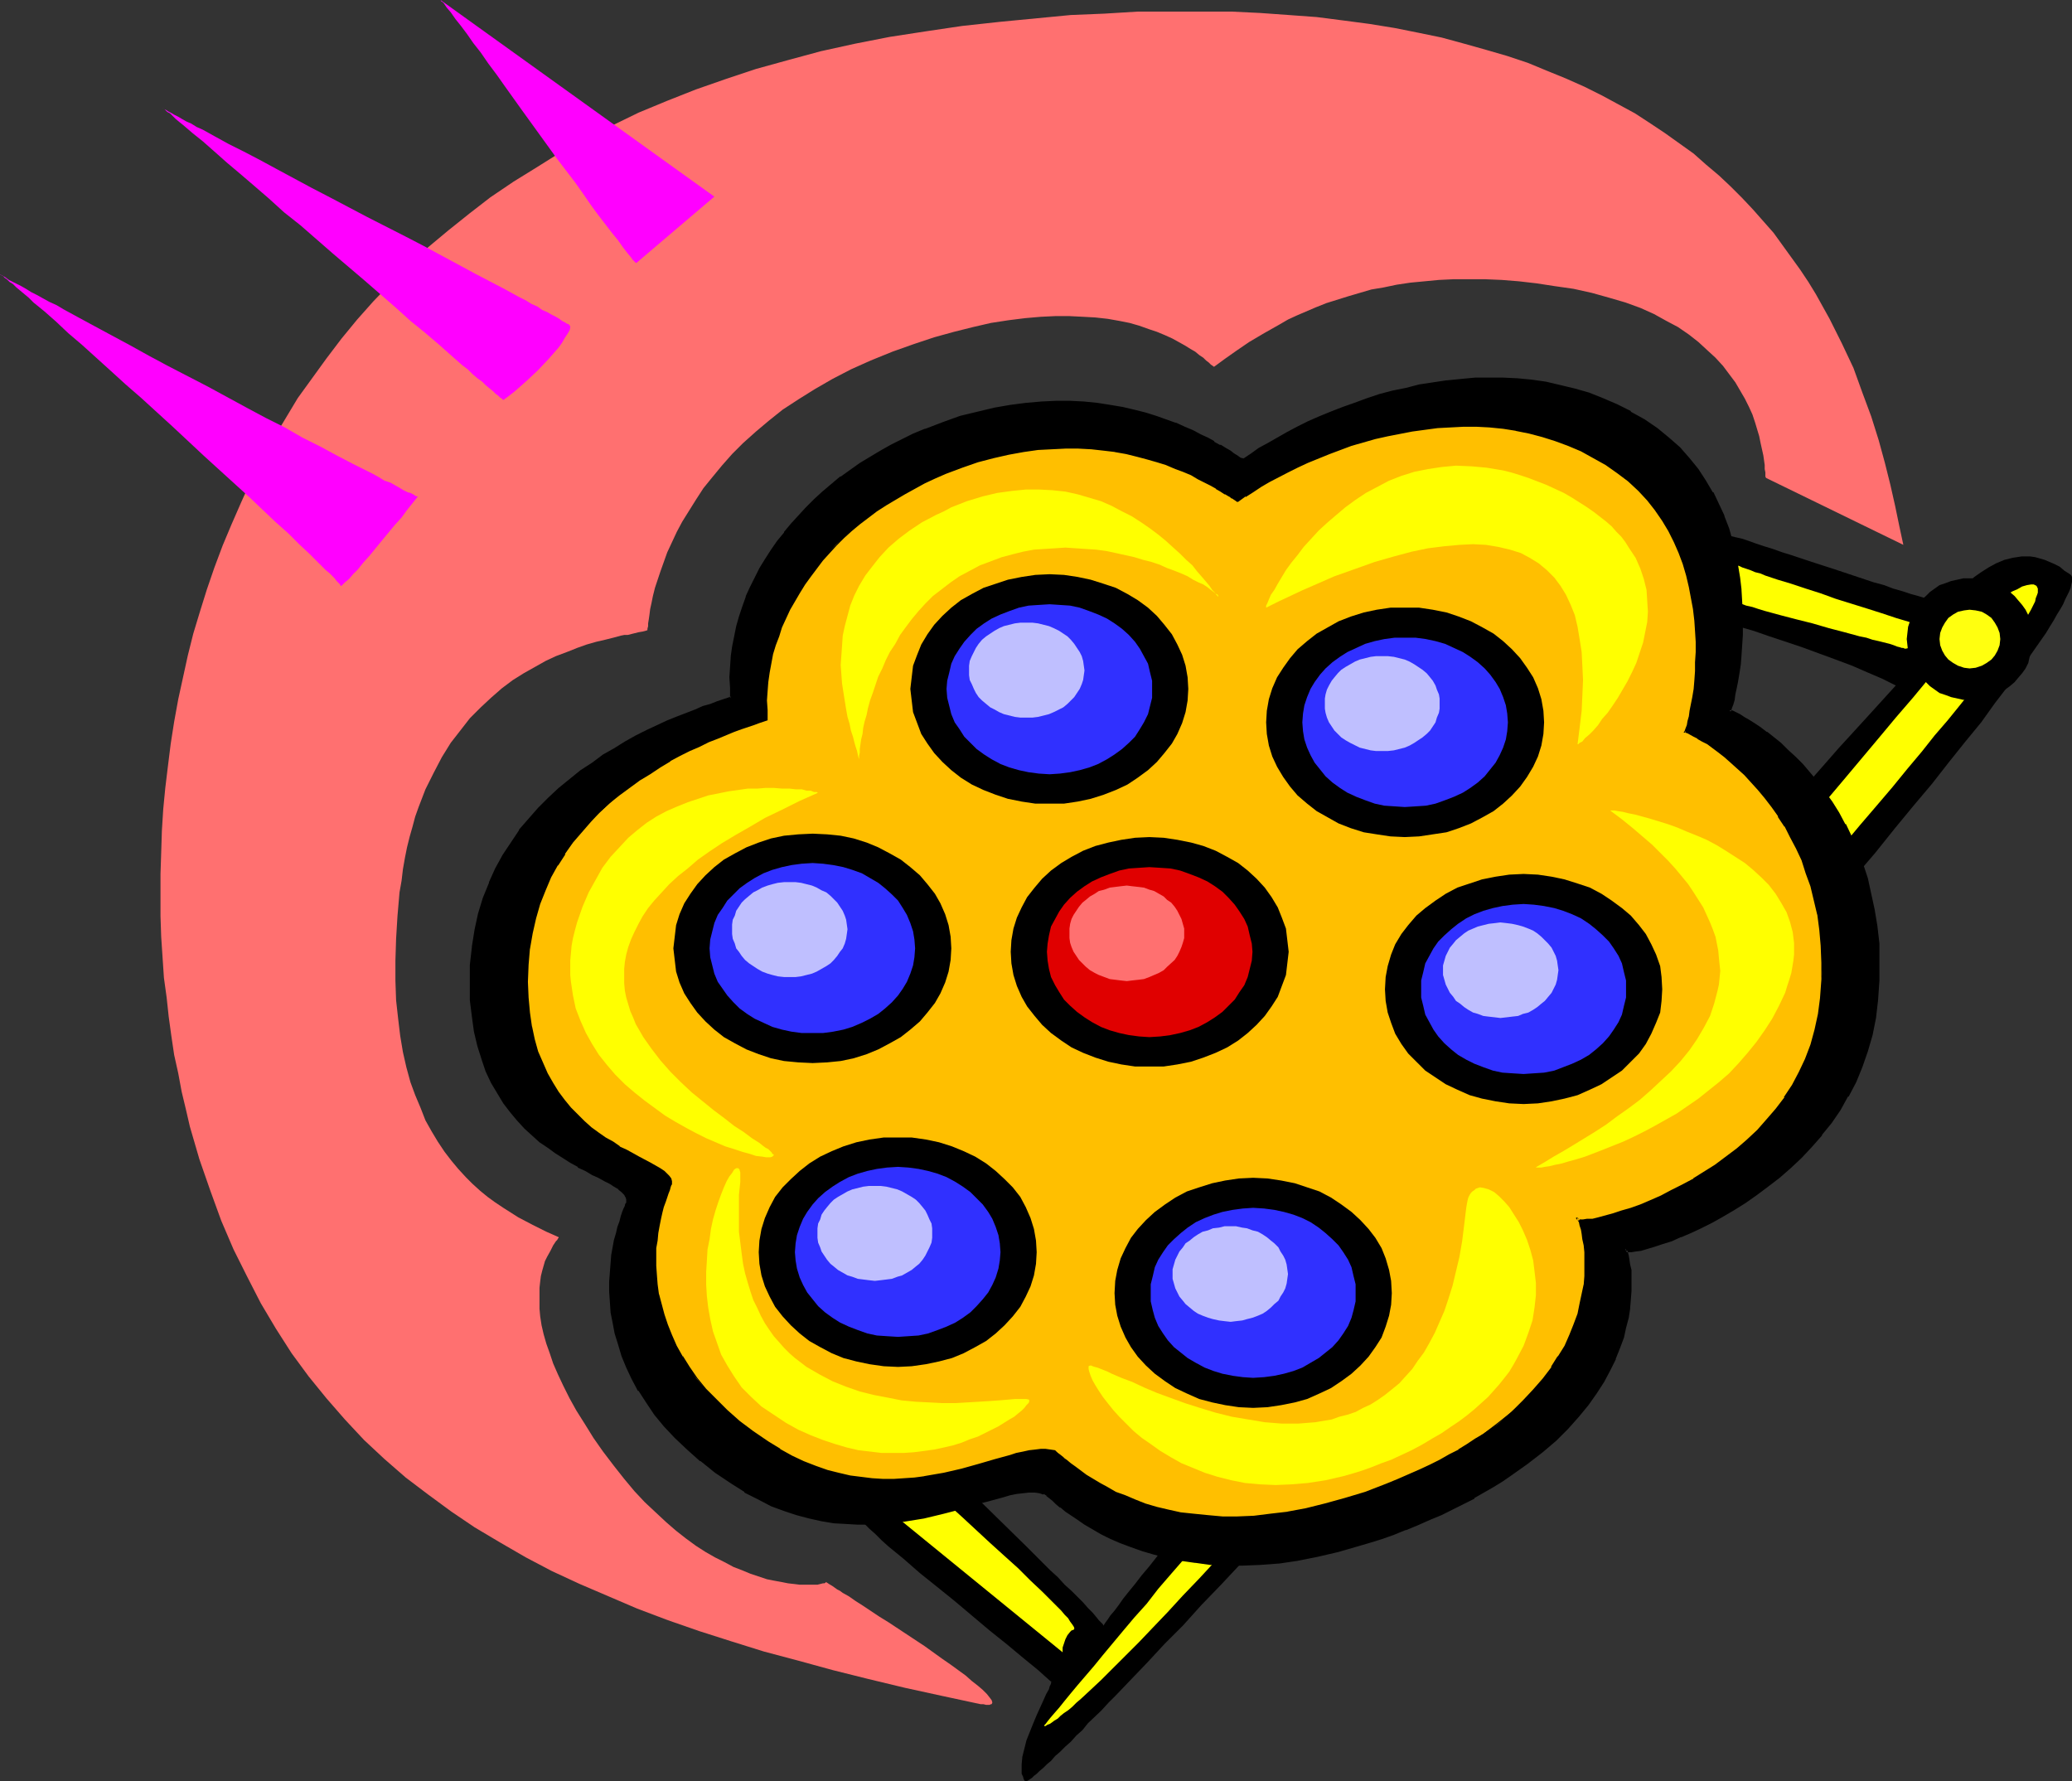 <?xml version="1.0" encoding="UTF-8" standalone="no"?>
<svg
   version="1.0"
   width="129.724mm"
   height="111.533mm"
   id="svg43"
   sodipodi:docname="Flower Pin.wmf"
   xmlns:inkscape="http://www.inkscape.org/namespaces/inkscape"
   xmlns:sodipodi="http://sodipodi.sourceforge.net/DTD/sodipodi-0.dtd"
   xmlns="http://www.w3.org/2000/svg"
   xmlns:svg="http://www.w3.org/2000/svg">
  <rect width="100%" height="100%" fill="#333333" stroke="none"/>
  <sodipodi:namedview
     id="namedview43"
     pagecolor="#ffffff"
     bordercolor="#000000"
     borderopacity="0.25"
     inkscape:showpageshadow="2"
     inkscape:pageopacity="0.0"
     inkscape:pagecheckerboard="0"
     inkscape:deskcolor="#d1d1d1"
     inkscape:document-units="mm" />
  <defs
     id="defs1">
    <pattern
       id="WMFhbasepattern"
       patternUnits="userSpaceOnUse"
       width="6"
       height="6"
       x="0"
       y="0" />
  </defs>
  <path
     style="fill:#000000;fill-opacity:1;fill-rule:evenodd;stroke:none"
     d="m 407.393,126.188 h 0.162 l 0.485,0.162 0.646,0.162 0.808,0.323 1.293,0.323 1.454,0.323 1.454,0.485 1.778,0.646 1.939,0.646 2.101,0.646 2.262,0.808 2.101,0.646 4.848,1.616 5.01,1.616 4.848,1.616 4.848,1.616 2.424,0.646 2.101,0.808 2.262,0.646 1.939,0.646 1.778,0.485 1.616,0.485 1.454,0.485 1.293,0.323 0.97,0.323 0.808,0.162 h 0.485 0.323 l 0.97,-1.131 1.293,-1.293 1.293,-1.293 1.293,-1.293 1.454,-1.293 1.616,-1.131 1.778,-1.131 1.778,-0.969 1.939,-0.808 1.939,-0.485 2.101,-0.323 h 2.101 l 1.131,0.162 1.131,0.323 1.131,0.323 2.262,0.969 1.293,0.646 1.131,0.969 1.293,0.808 0.323,0.323 0.162,0.323 v 0.485 0.646 l -0.162,0.646 -0.162,0.808 -0.323,0.808 -0.485,0.969 -0.485,0.969 -0.485,1.131 -0.646,1.131 -0.808,1.293 -0.808,1.454 -0.808,1.293 -0.97,1.616 -2.262,3.231 -1.131,1.616 -1.293,1.777 -1.293,1.939 -1.454,1.939 -1.454,1.939 -3.232,4.201 -3.232,4.524 -3.717,4.524 -3.878,4.847 -4.04,5.17 -4.363,5.17 -4.525,5.493 -4.525,5.655 -4.848,5.655 -5.01,5.978 -5.171,5.978 -5.171,6.14 -5.494,6.301 -5.494,6.301 -5.494,6.463 -11.474,12.926 -11.635,13.249 -11.797,13.249 -11.797,13.087 -11.797,13.087 -11.635,12.764 -5.656,6.301 -5.656,6.14 -5.656,6.14 -5.494,5.978 -5.333,5.817 -5.171,5.655 -5.171,5.493 -5.01,5.332 -4.848,5.17 -4.686,4.847 -4.363,4.847 -4.363,4.362 -4.04,4.362 -3.878,4.039 -3.555,3.716 -1.778,1.777 -1.616,1.777 -3.232,3.07 -1.293,1.616 -1.454,1.293 -1.293,1.454 -1.293,1.131 -1.293,1.293 -1.131,0.969 -0.97,1.131 -0.97,0.808 -0.808,0.808 -0.97,0.808 -0.646,0.646 -0.646,0.485 -0.485,0.485 -0.485,0.323 -0.485,0.323 -0.323,0.162 h -0.162 -0.162 l -0.323,-0.485 -0.162,-0.646 -0.323,-0.646 v -0.646 -1.616 l 0.162,-1.777 0.485,-1.939 0.485,-1.939 1.616,-4.039 0.808,-1.939 0.808,-1.777 0.808,-1.777 0.646,-1.454 0.646,-1.131 0.162,-0.646 0.162,-0.323 0.162,-0.323 v -0.323 l 0.162,-0.162 h -0.162 l -1.454,-1.293 -1.616,-1.454 -1.778,-1.454 -1.778,-1.454 -3.878,-3.231 -4.04,-3.231 -8.242,-6.948 -4.202,-3.393 -4.04,-3.231 -3.878,-3.393 -1.778,-1.454 -1.778,-1.454 -1.616,-1.454 -1.454,-1.454 -1.454,-1.293 -1.293,-1.293 -1.131,-1.131 -1.131,-1.131 -0.808,-0.969 -0.646,-0.808 -0.485,-0.646 -0.485,-0.808 -0.162,-0.485 0.162,-0.323 0.485,-0.808 0.646,-0.969 0.646,-1.131 0.97,-1.293 1.131,-1.293 0.97,-1.454 2.424,-2.747 2.101,-2.908 1.131,-1.131 0.808,-1.131 0.808,-0.969 0.485,-0.808 0.323,-0.646 0.162,-0.323 1.454,1.454 1.454,1.454 1.616,1.616 1.616,1.616 1.778,1.777 1.939,1.777 3.878,3.716 16.322,15.996 3.878,3.878 1.778,1.777 1.778,1.616 1.616,1.777 1.616,1.454 1.454,1.454 1.293,1.293 1.131,1.293 1.131,1.131 0.808,0.969 0.646,0.808 0.646,0.646 0.323,0.323 0.162,0.323 v 0.162 -0.162 l 0.162,-0.323 0.323,-0.485 0.485,-0.646 0.646,-0.969 0.97,-1.131 0.97,-1.293 1.131,-1.616 1.293,-1.616 1.454,-1.777 1.616,-2.1 1.778,-2.1 1.778,-2.262 1.939,-2.585 2.101,-2.585 2.262,-2.747 2.424,-2.908 2.424,-2.908 2.586,-3.231 2.586,-3.231 2.747,-3.393 2.909,-3.393 2.909,-3.716 3.07,-3.716 3.07,-3.716 3.232,-3.878 3.232,-4.039 3.394,-4.039 3.394,-4.039 3.555,-4.201 7.11,-8.563 7.272,-8.886 7.595,-8.886 7.595,-9.21 7.757,-9.21 15.675,-18.419 15.675,-18.581 7.918,-9.048 7.757,-8.886 7.595,-8.725 7.434,-8.563 7.272,-8.24 3.555,-4.039 3.394,-3.878 3.555,-3.878 3.394,-3.716 3.232,-3.555 3.232,-3.555 -3.232,-1.616 -3.394,-1.454 -3.717,-1.616 -3.878,-1.454 -7.918,-2.908 -3.878,-1.293 -3.878,-1.293 -3.717,-1.293 -3.394,-0.969 -1.616,-0.485 -1.454,-0.485 -1.454,-0.323 -1.454,-0.485 -1.131,-0.323 -1.131,-0.162 -0.97,-0.162 -0.97,-0.162 -0.646,-0.162 -0.646,-0.162 h -0.323 l -0.323,0.162 v 0 l -0.162,-0.162 v 0 l 0.162,-0.323 v -0.323 l 0.162,-0.485 0.485,-0.969 0.646,-1.293 0.646,-1.454 0.808,-1.616 0.97,-1.777 1.616,-3.393 0.808,-1.777 0.646,-1.616 0.485,-1.293 0.485,-1.293 0.162,-0.969 v -0.323 z"
     id="path1" />
  <path
     style="fill:#ffff00;fill-opacity:1;fill-rule:evenodd;stroke:none"
     d="m 247.086,408.454 v -0.162 l 0.323,-0.323 0.485,-0.646 0.646,-0.808 0.97,-1.131 1.131,-1.293 1.293,-1.616 1.454,-1.777 1.616,-1.939 1.939,-2.262 1.939,-2.262 2.101,-2.585 2.424,-2.908 2.424,-2.908 2.586,-3.07 2.909,-3.231 2.747,-3.555 3.07,-3.555 3.232,-3.716 3.232,-3.878 3.555,-4.201 1.616,-1.939 1.778,-2.1 3.717,-4.362 3.717,-4.362 3.878,-4.524 3.878,-4.686 4.04,-4.686 4.04,-4.847 4.202,-5.009 4.202,-5.009 4.363,-5.009 4.363,-5.17 8.888,-10.502 9.05,-10.664 9.211,-10.987 9.373,-10.987 18.746,-21.974 9.373,-11.148 9.211,-10.987 9.211,-10.825 8.888,-10.664 8.888,-10.341 4.363,-5.17 4.202,-5.009 4.202,-5.009 4.04,-4.847 4.04,-4.686 3.878,-4.686 4.04,-4.524 3.555,-4.524 3.717,-4.362 3.555,-4.201 1.131,-0.646 1.131,-0.808 2.586,-1.454 1.131,-0.485 1.131,-0.646 1.131,-0.323 0.97,-0.162 h 0.646 l 0.323,0.162 0.323,0.162 0.162,0.323 0.162,0.323 v 0.969 l -0.162,0.485 -0.323,0.808 -0.162,0.808 -0.485,0.969 -0.485,0.969 -0.646,1.131 -0.808,1.293 -0.808,1.454 -0.162,0.323 -0.323,0.485 -0.485,0.646 -0.485,0.646 -0.485,0.808 -0.646,0.646 -0.646,0.969 -0.808,0.969 -0.808,0.969 -0.808,1.131 -1.939,2.424 -2.101,2.747 -2.424,2.908 -2.586,3.231 -2.747,3.393 -3.07,3.555 -3.07,3.878 -3.394,4.039 -3.555,4.362 -3.717,4.362 -3.878,4.524 -4.04,4.847 -4.202,4.847 -4.202,5.17 -4.525,5.17 -4.525,5.17 -4.525,5.493 -4.686,5.493 -4.848,5.655 -9.696,11.472 -10.181,11.472 -10.019,11.795 -10.342,11.795 -10.342,11.795 -10.181,11.633 -10.019,11.31 -5.01,5.655 -5.01,5.655 -4.848,5.332 -4.686,5.332 -4.686,5.17 -4.686,5.009 -4.363,5.009 -4.525,4.686 -4.202,4.686 -4.04,4.362 -4.04,4.362 -3.878,4.039 -3.555,3.878 -3.555,3.716 -3.232,3.393 -3.232,3.231 -2.909,2.908 -2.747,2.747 -2.586,2.424 -2.262,2.1 -1.131,0.969 -0.97,0.969 -0.97,0.808 -0.97,0.646 -0.808,0.646 -0.646,0.646 -0.808,0.485 -0.646,0.485 -0.485,0.323 -0.485,0.162 -0.485,0.323 z"
     id="path2" />
  <path
     style="fill:#ffff00;fill-opacity:1;fill-rule:evenodd;stroke:none"
     d="m 209.433,356.751 v -0.323 l 0.323,-0.646 0.162,-0.485 0.485,-0.646 1.131,-1.454 1.131,-1.454 1.293,-1.454 0.485,-0.646 0.485,-0.485 0.323,-0.485 0.162,-0.323 0.162,-0.323 h -0.162 l 1.454,1.131 1.293,1.293 3.07,2.585 3.07,2.908 3.394,3.07 6.626,6.14 3.394,3.07 3.232,2.908 2.909,2.908 2.747,2.585 1.293,1.293 1.131,1.131 1.131,1.131 0.97,0.969 0.808,0.969 0.808,0.808 0.485,0.808 0.485,0.646 0.323,0.485 0.162,0.323 v 0.323 l -0.162,0.162 -0.485,0.162 -0.323,0.323 -0.646,0.808 -0.485,0.969 -0.323,0.969 -0.323,0.969 v 0.646 0.323 0.162 0 z"
     id="path3" />
  <path
     style="fill:#ffff00;fill-opacity:1;fill-rule:evenodd;stroke:none"
     d="m 409.979,133.297 0.162,0.162 h 0.323 l 0.485,0.323 0.646,0.162 0.646,0.323 0.97,0.323 0.97,0.323 1.131,0.485 1.293,0.323 1.131,0.485 2.909,0.969 3.232,0.969 3.394,1.131 3.555,1.131 3.555,1.293 7.272,2.262 3.555,1.131 3.394,1.131 3.232,0.969 2.909,0.969 -0.323,0.808 -0.485,0.969 -0.97,1.939 -0.646,0.808 -0.646,0.646 -0.646,0.162 h -0.323 l -0.323,-0.162 h -0.323 l -0.485,-0.162 -0.646,-0.162 -0.808,-0.323 -0.97,-0.323 -1.293,-0.323 -1.293,-0.323 -1.454,-0.323 -1.454,-0.485 -1.616,-0.323 -3.555,-0.969 -3.717,-0.969 -3.878,-1.131 -3.878,-0.969 -3.717,-0.969 -3.555,-0.969 -1.616,-0.485 -1.454,-0.485 -1.454,-0.323 -1.293,-0.485 -1.131,-0.323 -1.131,-0.485 -0.808,-0.162 -0.646,-0.323 -0.485,-0.162 -0.323,-0.323 -0.323,-0.323 v -0.485 -0.323 l 0.162,-0.646 0.485,-1.131 0.646,-1.293 0.808,-1.131 0.323,-0.646 0.323,-0.485 0.162,-0.485 0.162,-0.323 v -0.323 z"
     id="path4" />
  <path
     style="fill:#000000;fill-opacity:1;fill-rule:evenodd;stroke:none"
     d="m 148.349,284.528 0.162,-0.646 -0.162,-0.646 -0.485,-0.646 -0.646,-0.646 -0.646,-0.646 -1.131,-0.646 -1.131,-0.646 -1.131,-0.808 -1.454,-0.646 -1.616,-0.808 -1.454,-0.808 -1.778,-0.969 -1.778,-0.969 -1.778,-1.131 -1.778,-1.131 -1.778,-1.293 -1.939,-1.293 -1.778,-1.616 -1.778,-1.777 -1.778,-1.777 -1.616,-1.939 -1.616,-2.1 -1.454,-2.424 -1.454,-2.424 -1.131,-2.747 -1.131,-2.747 -0.97,-3.231 -0.808,-3.393 -0.485,-3.393 -0.323,-3.878 -0.162,-4.201 0.162,-4.201 0.323,-4.201 0.646,-4.039 0.97,-3.878 1.131,-3.716 1.293,-3.555 1.616,-3.231 1.616,-3.231 1.939,-3.07 1.939,-2.747 2.262,-2.747 2.262,-2.585 2.424,-2.424 2.424,-2.262 2.586,-2.1 2.586,-2.1 2.586,-1.777 2.747,-1.777 2.586,-1.616 2.586,-1.616 2.586,-1.293 2.586,-1.293 2.424,-1.131 2.424,-1.131 2.262,-0.969 2.262,-0.969 1.939,-0.808 1.939,-0.646 1.778,-0.646 1.454,-0.485 1.293,-0.485 1.131,-0.323 0.97,-0.323 -0.162,-2.424 v -2.424 l 0.162,-2.424 0.162,-2.424 0.323,-2.424 0.485,-2.424 0.485,-2.424 0.646,-2.262 0.646,-2.424 0.97,-2.262 0.97,-2.262 1.131,-2.1 1.131,-2.262 1.293,-2.262 1.293,-2.1 1.454,-2.1 1.616,-1.939 1.616,-2.1 1.778,-1.939 1.778,-1.939 1.939,-1.939 1.939,-1.777 4.202,-3.393 2.262,-1.777 2.424,-1.616 2.424,-1.454 2.424,-1.454 2.424,-1.293 2.747,-1.293 2.586,-1.293 2.747,-1.131 4.202,-1.616 4.202,-1.454 4.04,-1.131 3.878,-0.808 3.717,-0.808 3.717,-0.485 3.717,-0.162 3.394,-0.162 h 3.394 l 3.232,0.162 3.232,0.323 2.909,0.323 2.909,0.646 2.747,0.646 2.747,0.646 2.424,0.808 2.424,0.808 2.262,0.808 2.101,0.808 1.939,0.969 1.939,0.808 1.616,0.969 1.454,0.808 1.454,0.808 1.293,0.646 1.131,0.808 0.97,0.485 0.646,0.485 0.646,0.485 0.485,0.162 0.323,0.162 h 0.162 l 1.778,-1.131 1.939,-1.293 2.101,-1.293 2.262,-1.293 2.262,-1.293 2.424,-1.293 2.586,-1.131 2.586,-1.131 2.747,-1.293 2.747,-0.969 2.909,-1.131 2.909,-0.969 3.07,-0.969 3.07,-0.808 3.07,-0.808 3.232,-0.646 3.07,-0.646 3.394,-0.485 3.232,-0.323 3.394,-0.162 3.232,-0.162 h 3.394 l 3.394,0.323 3.394,0.323 3.394,0.485 3.394,0.646 3.394,0.969 3.232,0.969 3.394,1.293 3.232,1.454 3.232,1.616 3.232,1.777 3.07,2.1 2.747,2.262 2.586,2.262 2.262,2.585 2.101,2.585 1.778,2.585 1.616,2.747 1.454,2.908 1.293,2.747 0.97,2.908 0.97,2.908 0.646,2.908 0.646,2.908 0.323,2.908 0.485,2.908 0.162,2.747 0.162,2.747 v 2.585 l -0.162,2.585 -0.162,2.424 -0.162,2.424 -0.162,2.1 -0.323,2.1 -0.162,1.777 -0.323,1.616 -0.323,1.616 -0.323,1.293 -0.323,0.969 -0.162,0.808 -0.162,0.646 -0.323,0.323 v 0 -0.162 l 0.323,0.162 0.485,0.162 0.808,0.323 0.808,0.323 0.97,0.646 1.293,0.646 1.131,0.808 1.454,0.969 1.616,1.131 1.616,1.293 1.616,1.293 1.616,1.616 1.778,1.616 1.778,1.939 1.778,1.939 1.778,2.1 1.616,2.262 1.778,2.424 1.616,2.585 1.454,2.747 1.454,2.908 1.454,3.07 1.131,3.393 1.131,3.393 0.97,3.555 0.808,3.716 0.646,3.878 0.323,4.201 0.162,4.201 v 4.524 l -0.323,4.686 -0.485,4.201 -0.97,4.039 -0.97,3.716 -1.293,3.716 -1.616,3.555 -1.778,3.393 -1.939,3.231 -1.939,3.07 -2.262,2.908 -2.424,2.747 -2.424,2.424 -2.586,2.424 -2.586,2.424 -2.586,2.1 -2.747,1.939 -2.747,1.777 -2.586,1.777 -2.747,1.616 -2.586,1.293 -2.424,1.293 -2.586,1.131 -2.262,1.131 -2.262,0.808 -2.101,0.808 -1.778,0.485 -1.778,0.646 -1.454,0.323 -1.293,0.162 -0.97,0.162 h -0.808 -0.485 l -0.162,-0.323 v -0.162 l 0.162,0.162 v 0.323 l 0.162,0.485 0.162,0.646 0.323,0.969 0.162,1.293 0.162,1.293 v 1.454 l 0.162,1.616 -0.162,1.777 v 2.1 l -0.323,1.939 -0.323,2.262 -0.485,2.262 -0.646,2.424 -0.97,2.424 -0.97,2.585 -1.131,2.585 -1.616,2.747 -1.616,2.747 -1.939,2.747 -2.262,2.747 -2.586,2.908 -2.747,2.747 -3.232,2.747 -3.555,2.747 -3.878,2.747 -1.939,1.293 -2.262,1.454 -2.262,1.293 -2.262,1.293 -2.586,1.293 -2.586,1.293 -2.586,1.293 -2.747,1.293 -2.909,1.131 -2.747,1.293 -2.747,0.969 -2.747,0.969 -2.747,0.969 -2.586,0.808 -5.01,1.454 -5.01,1.131 -4.686,0.808 -4.525,0.646 -4.363,0.323 -4.04,0.323 -3.878,-0.162 -3.878,-0.162 -3.394,-0.323 -3.394,-0.485 -3.394,-0.646 -2.909,-0.808 -2.909,-0.808 -2.747,-0.969 -2.424,-1.131 -2.424,-0.969 -2.101,-1.131 -1.939,-0.969 -1.939,-1.131 -1.616,-1.131 -1.616,-0.969 -1.293,-0.969 -1.131,-0.969 -1.131,-0.808 -0.808,-0.808 -0.808,-0.646 -0.485,-0.485 -0.485,-0.323 -0.323,-0.162 -1.131,-0.323 h -1.131 -1.293 -1.454 l -1.454,0.323 -1.616,0.323 -1.616,0.323 -1.778,0.485 -1.939,0.485 -1.939,0.646 -4.04,1.131 -4.363,1.293 -4.848,1.131 -4.848,0.808 -2.586,0.323 -2.586,0.162 -2.747,0.162 h -2.747 l -2.747,-0.162 -2.909,-0.323 -2.909,-0.485 -2.909,-0.485 -2.909,-0.808 -3.07,-1.131 -3.07,-1.131 -2.909,-1.454 -3.232,-1.777 -3.07,-1.939 -3.878,-2.585 -3.555,-2.747 -3.07,-2.747 -2.909,-2.747 -2.586,-2.747 -2.262,-2.747 -1.939,-2.908 -1.778,-2.747 -1.616,-2.747 -1.293,-2.747 -0.97,-2.747 -0.97,-2.585 -0.646,-2.585 -0.646,-2.585 -0.323,-2.585 -0.323,-2.424 v -2.262 l -0.162,-2.424 0.162,-2.1 0.162,-2.1 0.323,-1.939 0.323,-1.939 0.323,-1.616 0.323,-1.777 0.485,-1.454 0.323,-1.293 0.485,-1.131 0.323,-1.131 0.323,-0.808 0.162,-0.646 0.323,-0.485 z"
     id="path5" />
  <path
     style="fill:#000000;fill-opacity:1;fill-rule:evenodd;stroke:none"
     d="m 148.672,284.69 v -0.808 l -0.162,-0.808 -0.485,-0.646 -0.646,-0.646 -0.646,-0.646 h -0.162 l -0.97,-0.646 -1.131,-0.646 v -0.162 l -1.293,-0.646 -1.293,-0.808 -1.616,-0.808 -1.616,-0.808 -1.616,-0.808 v 0 l -1.778,-0.969 -1.778,-1.131 -1.778,-1.131 -1.939,-1.293 -1.778,-1.454 v 0 l -1.778,-1.454 -1.778,-1.777 -1.778,-1.777 -1.616,-1.939 v 0 l -1.616,-2.1 -1.454,-2.262 -1.293,-2.585 v 0 l -1.293,-2.585 v 0 l -0.97,-2.908 -0.97,-3.07 -0.808,-3.393 -0.485,-3.555 v 0.162 l -0.485,-3.878 v -4.201 -4.201 l 0.485,-4.201 v 0 l 0.646,-4.039 0.808,-3.878 1.131,-3.716 1.454,-3.393 v 0 l 1.454,-3.393 1.778,-3.07 v 0 l 1.778,-3.07 2.101,-2.908 v 0.162 l 2.101,-2.747 2.262,-2.585 2.424,-2.424 2.424,-2.262 2.586,-2.1 v 0 l 2.586,-2.1 2.586,-1.777 2.586,-1.777 2.747,-1.616 2.586,-1.616 v 0.162 l 2.586,-1.454 2.586,-1.293 2.424,-1.131 2.424,-1.131 2.262,-0.969 v 0 l 2.101,-0.808 h 0.162 l 1.939,-0.808 v 0 l 1.778,-0.646 1.778,-0.646 1.454,-0.646 2.586,-0.808 0.97,-0.485 v -2.424 l -0.162,-2.424 0.162,-2.424 0.162,-2.424 v 0 l 0.323,-2.424 0.485,-2.424 0.485,-2.262 0.646,-2.262 0.808,-2.424 0.808,-2.262 v 0 l 0.97,-2.262 1.131,-2.262 1.131,-2.1 v 0 l 1.293,-2.262 1.293,-2.1 1.616,-2.1 1.454,-2.1 v 0.162 l 1.616,-2.1 1.778,-1.939 1.778,-1.939 1.939,-1.777 2.101,-1.939 4.202,-3.393 h -0.162 l 2.262,-1.777 2.424,-1.454 2.262,-1.616 2.586,-1.454 2.424,-1.293 v 0 l 2.586,-1.293 2.747,-1.293 2.747,-1.131 v 0 l 4.202,-1.616 4.04,-1.293 4.04,-1.131 3.878,-0.969 3.878,-0.646 3.717,-0.485 h -0.162 l 3.717,-0.323 3.394,-0.162 h 3.394 l 3.232,0.323 3.232,0.323 h -0.162 l 3.07,0.323 2.909,0.485 2.747,0.646 2.586,0.646 2.586,0.808 2.424,0.808 2.262,0.808 h -0.162 l 2.101,0.969 1.939,0.808 1.939,0.969 1.616,0.808 1.616,0.808 v 0 l 1.293,0.808 v 0 l 1.293,0.808 v -0.162 l 1.131,0.808 0.97,0.485 0.808,0.646 0.646,0.323 0.323,0.162 0.162,0.162 0.323,0.162 h 0.162 l 3.878,-2.585 2.101,-1.293 2.262,-1.293 2.262,-1.131 v 0 l 2.424,-1.293 2.586,-1.131 2.586,-1.293 2.586,-1.131 v 0 l 2.747,-1.131 2.909,-0.969 2.909,-0.969 3.07,-0.969 3.07,-0.969 3.07,-0.646 3.232,-0.808 3.232,-0.485 3.232,-0.485 v 0 l 3.232,-0.323 3.394,-0.323 h 3.232 3.394 l 3.394,0.162 3.394,0.323 h -0.162 l 3.394,0.485 3.394,0.808 3.394,0.808 3.394,1.131 3.232,1.131 v 0 l 3.232,1.454 3.394,1.616 v 0 l 3.07,1.939 3.07,1.939 v 0 l 2.747,2.262 2.586,2.424 2.262,2.424 2.101,2.585 v -0.162 l 1.778,2.747 1.616,2.747 v 0 l 1.293,2.747 1.293,2.908 v -0.162 l 1.131,3.07 0.808,2.747 0.646,3.07 0.646,2.747 0.485,3.07 0.323,2.747 v 0 l 0.162,2.747 0.162,2.747 v 2.585 2.585 l -0.162,2.424 -0.162,2.424 -0.162,2.1 v 0 l -0.323,1.939 -0.323,1.939 -0.323,1.616 -0.323,1.616 -0.323,1.131 -0.162,1.131 -0.323,0.808 -0.162,0.485 v 0 l -0.162,0.323 0.162,-0.162 v 0 l 0.162,0.485 h 0.162 -0.323 0.323 l 0.485,0.162 h -0.162 l 0.808,0.323 0.808,0.485 v 0 l 1.131,0.485 1.131,0.646 1.293,0.969 1.293,0.969 1.616,0.969 h -0.162 l 1.616,1.293 1.778,1.293 1.616,1.616 1.778,1.777 0.323,-0.485 -1.778,-1.616 -1.616,-1.616 -1.616,-1.293 -1.616,-1.293 h -0.162 l -1.454,-1.131 -1.454,-0.969 -1.293,-0.808 -1.131,-0.646 -0.97,-0.646 v 0 l -0.97,-0.485 -0.646,-0.323 v 0 l -0.485,-0.162 h -0.485 l -0.485,0.485 h 0.646 l 0.323,-0.323 0.162,-0.646 0.323,-0.808 0.323,-1.131 0.162,-1.293 0.323,-1.454 0.323,-1.616 0.323,-1.939 0.323,-2.1 v 0 l 0.162,-2.1 0.162,-2.424 0.162,-2.424 v -2.585 -2.585 l -0.162,-2.747 -0.162,-2.747 v -0.162 l -0.323,-2.747 -0.485,-2.908 -0.485,-2.908 -0.808,-2.908 -0.808,-2.908 -1.131,-2.908 v -0.162 l -1.293,-2.747 -1.293,-2.747 h -0.162 l -1.616,-2.747 -1.778,-2.747 v 0 l -2.101,-2.585 -2.262,-2.585 -2.586,-2.262 -2.747,-2.262 v 0 l -3.07,-2.1 -3.232,-1.777 v -0.162 l -3.232,-1.616 -3.394,-1.454 v 0 l -3.232,-1.293 -3.394,-0.969 -3.394,-0.808 -3.394,-0.808 -3.394,-0.485 v 0 l -3.394,-0.323 -3.394,-0.162 h -3.394 -3.232 l -3.394,0.323 -3.232,0.323 h -0.162 l -3.232,0.485 -3.232,0.485 -3.07,0.808 -3.232,0.646 -3.07,0.808 -2.909,0.969 -3.07,1.131 -2.747,0.969 -2.909,1.131 v 0 l -2.747,1.131 -2.586,1.131 -2.586,1.293 -2.424,1.293 v 0 l -2.262,1.293 -2.262,1.293 -2.101,1.131 -1.778,1.293 -1.939,1.293 0.162,-0.162 h -0.162 0.162 -0.323 v 0 l -0.485,-0.162 -0.646,-0.485 -0.808,-0.485 -0.808,-0.646 -1.131,-0.646 v 0 l -1.293,-0.808 v 0.162 l -1.454,-0.808 v -0.162 l -1.454,-0.808 -1.778,-0.808 -1.778,-0.969 -1.939,-0.808 -2.101,-0.969 h -0.162 l -2.262,-0.808 -2.262,-0.808 -2.586,-0.808 -2.586,-0.646 -2.747,-0.646 -2.909,-0.485 -3.07,-0.485 v 0 l -3.232,-0.323 -3.232,-0.162 h -3.394 l -3.394,0.162 -3.717,0.323 v 0 l -3.717,0.485 -3.717,0.646 -4.04,0.969 -4.04,0.969 -4.04,1.454 -4.202,1.616 h -0.162 l -2.747,1.131 -2.586,1.293 -2.586,1.293 v 0 l -2.586,1.454 -2.424,1.454 -2.424,1.454 -2.262,1.616 -2.262,1.616 h -0.162 l -4.202,3.555 -1.939,1.777 -1.939,1.939 -1.778,1.939 -1.778,1.939 -1.616,1.939 v 0.162 l -1.616,1.939 -1.454,2.1 -1.454,2.262 -1.293,2.1 v 0 l -1.131,2.262 -1.131,2.262 -0.97,2.1 v 0.162 l -0.808,2.262 -0.808,2.424 -0.646,2.262 -0.485,2.424 -0.485,2.424 -0.323,2.262 v 0.162 l -0.162,2.424 -0.162,2.424 0.162,2.424 v 2.424 l 0.323,-0.323 -0.97,0.323 -2.424,0.808 -1.616,0.646 -1.778,0.485 -1.778,0.808 v 0 l -2.101,0.808 v 0 l -2.101,0.808 v 0 l -2.424,0.969 -2.424,1.131 -2.424,1.131 -2.586,1.293 -2.586,1.454 v 0 l -2.586,1.616 -2.586,1.454 -2.586,1.939 -2.747,1.777 -2.586,2.1 v 0 l -2.586,2.1 -2.424,2.262 -2.424,2.424 -2.262,2.585 -2.262,2.585 v 0.162 l -1.939,2.908 -1.939,2.908 v 0 l -1.778,3.231 -1.454,3.231 v 0.162 l -1.454,3.555 -1.131,3.716 -0.808,3.716 -0.646,4.039 v 0.162 l -0.485,4.201 v 4.201 4.201 l 0.485,3.878 v 0 l 0.485,3.555 0.808,3.393 0.97,3.07 0.97,2.908 v 0 l 1.293,2.747 v 0 l 1.454,2.424 1.454,2.424 1.616,2.1 v 0 l 1.616,1.939 1.778,1.939 1.778,1.616 1.778,1.616 v 0 l 1.939,1.293 1.778,1.293 1.778,1.131 1.778,1.131 1.778,0.969 v 0.162 l 1.778,0.808 1.616,0.969 1.454,0.646 1.454,0.808 1.293,0.646 v 0 l 0.97,0.646 1.131,0.646 h -0.162 l 0.808,0.646 0.646,0.646 v 0 l 0.323,0.646 v -0.162 l 0.162,0.646 v 0 0.646 0 z"
     id="path6" />
  <path
     style="fill:#000000;fill-opacity:1;fill-rule:evenodd;stroke:none"
     d="m 424.523,179.507 1.778,1.777 1.778,1.939 1.616,2.1 v 0 l 1.778,2.262 1.616,2.424 1.778,2.585 1.454,2.747 v 0 l 1.454,2.908 1.293,3.07 v 0 l 1.293,3.231 0.97,3.393 0.97,3.555 0.808,3.716 0.646,4.039 v -0.162 l 0.323,4.201 0.162,4.201 v 4.524 l -0.323,4.686 -0.485,4.201 v -0.162 l -0.808,4.039 -1.131,3.878 -1.293,3.716 v 0 l -1.454,3.393 -1.778,3.393 v 0 l -1.939,3.231 -1.939,3.07 -2.262,2.908 v -0.162 l -2.424,2.747 -2.424,2.585 -2.586,2.424 -2.586,2.424 v 0 l -2.586,2.1 -2.747,1.939 -2.586,1.777 -2.747,1.777 -2.747,1.454 v 0 l -2.586,1.454 -2.424,1.293 -2.586,1.131 -2.262,0.969 h 0.162 l -2.262,0.969 -2.101,0.646 -1.939,0.646 -1.616,0.485 -1.616,0.323 -1.131,0.323 v 0 h -0.97 -0.808 v 0 h -0.485 l 0.162,0.162 -0.162,-0.323 v 0.162 -0.162 l -0.323,0.162 0.162,0.162 -0.162,-0.162 0.162,0.323 0.323,1.293 0.162,0.969 0.162,1.131 0.162,1.293 v 0 l 0.162,1.454 v 1.616 1.777 l -0.162,2.1 -0.162,1.939 v 0 l -0.485,2.262 -0.485,2.262 -0.646,2.262 -0.808,2.585 -0.97,2.585 v -0.162 l -1.293,2.747 -1.454,2.585 v 0 l -1.616,2.747 -2.101,2.747 -2.101,2.747 v 0 l -2.586,2.747 -2.909,2.747 -3.07,2.908 v 0 l -3.555,2.747 -3.878,2.747 -1.939,1.293 -2.262,1.454 -2.101,1.293 -2.424,1.293 v 0 l -2.424,1.293 -2.586,1.293 -2.747,1.131 -2.747,1.293 -2.909,1.293 -2.747,1.131 v 0 l -2.747,1.131 -2.747,0.969 -2.586,0.808 -2.586,0.808 -5.171,1.454 -4.848,1.131 -4.686,0.969 -4.525,0.646 v 0 l -4.363,0.323 -4.04,0.162 h -3.878 l -3.878,-0.162 -3.394,-0.485 v 0 l -3.394,-0.485 -3.232,-0.646 -3.07,-0.808 -2.909,-0.808 -2.586,-0.969 v 0 l -2.424,-0.969 -2.424,-0.969 -2.101,-1.131 -1.939,-1.131 v 0.162 l -1.939,-1.293 -1.616,-0.969 -1.616,-1.131 -1.293,-0.969 -1.293,-0.808 h 0.162 l -0.97,-0.969 -0.97,-0.646 v 0 l -0.808,-0.646 v 0 l -0.485,-0.485 h -0.162 l -0.323,-0.323 -0.323,-0.323 -1.293,-0.162 v 0 l -1.131,-0.162 h -1.293 l -1.454,0.162 v 0 l -1.616,0.162 -1.454,0.323 -1.778,0.485 -1.778,0.323 -1.778,0.646 -1.939,0.485 -4.04,1.293 -4.525,1.131 -4.686,1.131 -5.01,0.808 h 0.162 l -2.586,0.323 -2.586,0.323 h -2.747 -2.747 l -2.747,-0.162 -2.909,-0.162 h 0.162 l -2.909,-0.485 -2.909,-0.646 -3.07,-0.808 -3.07,-0.969 -2.909,-1.293 v 0 l -3.07,-1.454 -3.07,-1.616 v 0 l -3.07,-1.939 -3.878,-2.585 -3.555,-2.747 v 0 l -3.07,-2.747 -2.909,-2.747 -2.424,-2.747 -2.424,-2.747 v 0 l -1.939,-2.747 -1.778,-2.747 v 0 l -1.454,-2.908 -1.293,-2.585 v 0 l -1.131,-2.747 -0.808,-2.747 -0.808,-2.585 -0.485,-2.585 -0.485,-2.424 v 0 l -0.162,-2.424 -0.162,-2.262 v -2.424 l 0.162,-2.1 0.162,-2.1 v 0 l 0.323,-1.939 0.323,-1.777 0.323,-1.777 0.323,-1.616 0.323,-1.454 0.485,-1.454 0.323,-1.131 0.323,-0.969 0.323,-0.808 0.323,-0.808 v 0.162 l 0.162,-0.485 v 0 l 0.162,-0.323 -0.485,-0.162 -0.162,0.323 v -0.162 l -0.162,0.485 v 0.162 l -0.323,0.646 -0.323,0.808 -0.323,0.969 -0.323,1.293 -0.485,1.293 -0.323,1.454 -0.485,1.616 -0.323,1.777 -0.323,1.777 -0.162,2.1 v 0 l -0.162,2.1 -0.162,2.1 v 2.424 l 0.162,2.262 0.162,2.424 v 0.162 l 0.485,2.424 0.485,2.585 0.808,2.585 0.808,2.747 1.131,2.747 v 0 l 1.293,2.747 1.454,2.747 h 0.162 l 1.778,2.747 1.939,2.908 v 0 l 2.262,2.747 2.586,2.747 2.909,2.747 3.07,2.747 h 0.162 l 3.394,2.747 3.878,2.585 3.07,1.939 v 0.162 l 3.232,1.616 3.07,1.616 v 0 l 3.07,1.131 2.909,0.969 3.07,0.808 2.909,0.646 2.909,0.485 v 0 l 2.909,0.162 2.747,0.162 h 2.747 2.747 l 2.586,-0.323 2.586,-0.323 v 0 l 5.01,-0.808 4.686,-1.131 4.363,-1.131 4.202,-1.293 1.939,-0.485 1.778,-0.485 1.778,-0.485 1.616,-0.485 1.616,-0.323 1.454,-0.162 v 0 l 1.454,-0.162 h 1.293 l 1.131,0.162 v 0 l 0.97,0.323 v -0.162 l 0.323,0.162 0.485,0.323 h -0.162 l 0.646,0.485 v 0 l 0.808,0.646 v 0 l 0.808,0.808 0.97,0.808 h 0.162 l 1.131,0.969 1.454,0.969 1.454,0.969 1.616,1.131 1.939,1.131 v 0 l 1.939,1.131 2.262,1.131 2.262,0.969 2.586,0.969 v 0 l 2.747,0.969 2.747,0.808 3.07,0.808 3.232,0.646 3.394,0.485 h 0.162 l 3.394,0.485 3.878,0.162 h 3.878 l 4.04,-0.162 4.363,-0.323 h 0.162 l 4.363,-0.646 4.848,-0.969 4.848,-1.131 5.01,-1.454 2.747,-0.808 2.586,-0.808 2.747,-0.969 2.747,-1.131 h 0.162 l 2.747,-1.131 2.909,-1.293 2.747,-1.131 2.586,-1.293 2.586,-1.293 2.586,-1.293 v -0.162 l 2.262,-1.293 2.262,-1.293 2.101,-1.293 2.101,-1.454 3.878,-2.747 3.555,-2.747 v 0 l 3.232,-2.747 2.747,-2.747 2.586,-2.908 v 0 l 2.262,-2.747 1.939,-2.747 1.778,-2.747 v 0 l 1.454,-2.747 1.293,-2.585 v -0.162 l 0.97,-2.424 0.97,-2.585 0.485,-2.262 0.646,-2.424 0.323,-2.1 v -0.162 l 0.162,-1.939 0.162,-2.1 v -1.777 -1.616 -1.454 -0.162 l -0.323,-1.293 -0.162,-1.131 -0.162,-0.969 -0.323,-1.293 -0.162,-0.323 -0.646,-0.646 v 0.808 l 0.323,0.485 0.485,0.162 h 0.162 0.808 l 0.97,-0.162 v 0 l 1.293,-0.162 1.616,-0.485 1.616,-0.485 1.939,-0.646 2.101,-0.646 2.101,-0.969 h 0.162 l 2.262,-0.969 2.424,-1.131 2.586,-1.293 2.586,-1.454 v 0 l 2.747,-1.616 2.586,-1.616 2.747,-1.939 2.586,-1.939 2.747,-2.1 v 0 l 2.586,-2.262 2.586,-2.424 2.424,-2.585 2.424,-2.747 v -0.162 l 2.262,-2.747 2.101,-3.07 1.778,-3.231 h 0.162 l 1.778,-3.393 1.454,-3.555 v 0 l 1.293,-3.716 1.131,-3.878 0.808,-4.039 v 0 l 0.485,-4.201 0.323,-4.686 v -4.524 -4.201 l -0.485,-4.201 v 0 l -0.646,-3.878 -0.808,-3.716 -0.808,-3.716 -1.131,-3.393 -1.293,-3.231 v 0 l -1.293,-3.07 -1.454,-3.07 h -0.162 l -1.454,-2.747 -1.616,-2.585 -1.778,-2.424 -1.616,-2.262 v 0 l -1.778,-2.1 -1.778,-2.1 -1.778,-1.777 z"
     id="path7" />
  <path
     style="fill:#ffbf00;fill-opacity:1;fill-rule:evenodd;stroke:none"
     d="m 158.853,280.166 v -0.646 l -0.162,-0.646 -0.323,-0.485 -0.646,-0.646 -0.646,-0.485 -0.97,-0.646 -0.97,-0.646 -1.293,-0.646 -1.293,-0.646 -1.293,-0.646 -1.454,-0.969 -1.616,-0.808 -1.616,-0.808 -1.616,-1.131 -1.778,-0.969 -1.616,-1.131 -1.778,-1.293 -1.616,-1.454 -1.616,-1.616 -1.616,-1.616 -1.454,-1.777 -1.454,-1.939 -1.454,-2.1 -1.131,-2.424 -1.293,-2.424 -0.97,-2.747 -0.808,-2.908 -0.646,-2.908 -0.646,-3.393 -0.162,-3.555 -0.162,-3.716 0.162,-4.039 0.162,-3.878 0.646,-3.716 0.97,-3.393 0.97,-3.393 1.131,-3.231 1.454,-3.07 1.616,-2.908 1.778,-2.747 1.939,-2.747 1.939,-2.424 2.101,-2.424 2.262,-2.1 2.262,-2.1 2.262,-2.1 2.424,-1.777 2.424,-1.777 2.424,-1.616 2.424,-1.454 2.424,-1.454 2.262,-1.293 2.424,-1.131 2.262,-1.131 2.101,-0.969 2.101,-0.808 2.101,-0.969 1.939,-0.646 1.616,-0.646 1.616,-0.485 1.454,-0.646 1.293,-0.323 0.97,-0.323 0.808,-0.323 -0.162,-2.262 v -2.262 l 0.162,-2.262 0.162,-2.1 0.323,-2.262 0.808,-4.362 0.646,-2.1 0.646,-2.1 0.808,-2.1 0.97,-2.262 0.97,-1.939 1.131,-2.1 1.131,-1.939 1.293,-1.939 1.293,-1.939 1.454,-1.939 1.454,-1.777 1.616,-1.939 1.616,-1.777 1.778,-1.616 1.939,-1.777 1.778,-1.616 4.202,-3.07 2.101,-1.454 4.363,-2.747 4.848,-2.424 2.424,-1.131 2.424,-1.131 4.04,-1.454 3.717,-1.293 3.717,-0.969 3.555,-0.808 3.555,-0.646 3.394,-0.485 3.232,-0.323 h 3.232 3.07 l 3.07,0.162 2.909,0.162 2.747,0.485 2.586,0.485 2.586,0.646 2.424,0.485 2.262,0.808 2.262,0.646 2.101,0.808 1.939,0.808 1.778,0.808 1.616,0.808 1.616,0.808 1.454,0.808 1.293,0.808 1.131,0.646 0.97,0.646 0.97,0.485 0.323,0.323 0.323,0.162 0.485,0.323 0.485,0.323 0.323,0.162 h 0.162 l 1.616,-1.293 1.778,-1.131 1.939,-1.131 1.939,-1.131 4.363,-2.262 2.424,-1.131 2.424,-1.131 5.01,-2.1 5.333,-1.939 5.656,-1.616 2.909,-0.646 5.818,-1.293 5.979,-0.646 3.07,-0.323 h 3.07 3.07 l 3.07,0.162 3.232,0.323 3.07,0.485 3.07,0.646 3.07,0.808 3.232,0.969 2.909,1.131 3.07,1.293 3.07,1.616 2.909,1.616 2.747,1.939 2.586,2.1 2.424,2.1 2.101,2.262 1.778,2.424 1.778,2.424 1.454,2.424 1.293,2.585 1.131,2.747 0.97,2.585 0.808,2.747 0.646,2.585 0.646,2.747 0.323,2.585 0.323,2.747 0.162,2.424 0.162,2.585 v 2.424 l -0.162,2.424 v 2.1 l -0.162,2.262 -0.162,1.939 -0.323,1.939 -0.162,1.616 -0.323,1.616 -0.323,1.293 -0.323,1.131 -0.162,1.131 -0.323,0.646 -0.162,0.646 -0.162,0.162 v 0 0 h 0.323 l 0.485,0.162 0.646,0.323 0.646,0.323 0.97,0.646 1.131,0.646 1.131,0.646 1.293,0.969 1.454,0.969 1.454,1.131 1.454,1.293 1.616,1.454 1.616,1.454 1.616,1.777 1.616,1.777 1.616,1.939 1.616,2.1 1.454,2.262 1.616,2.424 1.454,2.585 1.293,2.585 1.293,2.908 1.131,2.908 0.97,3.231 0.808,3.231 0.808,3.393 0.485,3.716 0.323,3.716 0.162,4.039 v 4.039 l -0.162,4.362 -0.646,3.716 -0.646,3.716 -1.131,3.555 -1.293,3.393 -1.454,3.231 -1.616,3.07 -1.778,2.747 -2.101,2.747 -2.101,2.585 -2.262,2.424 -2.424,2.424 -2.424,2.1 -2.586,1.939 -2.586,1.939 -2.586,1.616 -2.586,1.616 -2.586,1.454 -2.586,1.454 -2.586,1.131 -2.424,1.131 -2.424,0.969 -2.262,0.808 -2.101,0.808 -1.939,0.485 -1.939,0.485 -1.616,0.485 -1.454,0.323 -1.293,0.162 h -0.97 -0.808 l -0.323,-0.162 -0.162,-0.162 v -0.162 0.162 l 0.323,0.323 0.162,0.485 0.162,0.646 0.323,0.969 0.162,1.131 0.323,1.293 0.162,1.454 0.162,1.616 v 1.777 1.777 2.1 l -0.162,2.1 -0.485,2.262 -0.323,2.262 -0.646,2.262 -0.808,2.585 -1.131,2.424 -1.131,2.585 -1.454,2.585 -1.778,2.585 -1.939,2.747 -2.262,2.585 -2.424,2.585 -2.909,2.585 -3.07,2.747 -3.555,2.424 -1.778,1.293 -1.939,1.293 -2.101,1.293 -2.101,1.131 -2.262,1.293 -2.424,1.131 -2.424,1.131 -2.586,1.131 -2.586,1.293 -2.586,0.969 -5.01,1.939 -4.848,1.454 -4.848,1.454 -4.363,0.969 -4.363,0.808 -4.202,0.646 -3.878,0.323 -3.878,0.162 h -3.555 l -3.555,-0.162 -3.232,-0.323 -3.07,-0.485 -2.909,-0.646 -2.909,-0.646 -2.586,-0.808 -2.424,-0.808 -2.424,-0.969 -2.101,-0.969 -1.939,-1.131 -1.939,-0.969 -1.616,-0.969 -1.616,-0.969 -1.293,-0.969 -1.293,-0.969 -1.131,-0.808 -0.97,-0.808 -0.485,-0.323 -0.323,-0.323 -0.646,-0.646 -0.485,-0.485 -0.485,-0.323 h -0.323 l -0.97,-0.323 -1.131,-0.162 h -1.131 l -1.293,0.162 -1.454,0.162 -1.454,0.323 -1.454,0.485 -1.616,0.323 -1.778,0.485 -1.778,0.485 -3.717,1.131 -4.04,1.131 -4.363,0.969 -4.525,0.808 -2.424,0.323 -2.424,0.162 -2.424,0.162 h -2.586 l -2.586,-0.162 -2.586,-0.323 -2.586,-0.323 -2.747,-0.646 -2.747,-0.646 -2.747,-0.969 -2.747,-1.131 -2.747,-1.293 -2.909,-1.616 -2.909,-1.777 -3.555,-2.424 -3.232,-2.424 -2.909,-2.585 -2.586,-2.585 -2.424,-2.585 -2.101,-2.424 -1.778,-2.585 -1.616,-2.585 -1.454,-2.585 -1.293,-2.424 -0.97,-2.585 -0.808,-2.424 -0.646,-2.424 -0.485,-2.262 -0.323,-2.424 -0.162,-2.1 -0.162,-2.262 v -2.1 -2.1 l 0.162,-1.777 0.323,-1.777 0.323,-1.777 0.323,-1.616 0.323,-1.454 0.323,-1.293 0.323,-1.293 0.485,-1.131 0.323,-0.969 0.323,-0.646 0.162,-0.646 0.162,-0.485 z"
     id="path8" />
  <path
     style="fill:#000000;fill-opacity:1;fill-rule:evenodd;stroke:none"
     d="m 159.014,280.327 v -0.808 l -0.162,-0.646 -0.485,-0.646 -0.485,-0.485 -0.646,-0.646 -0.97,-0.646 v 0 l -1.131,-0.646 v 0 l -1.131,-0.646 v 0 l -2.747,-1.454 -1.454,-0.808 -1.454,-0.808 -1.778,-0.808 h 0.162 l -1.616,-1.131 -1.778,-0.969 v 0 l -1.616,-1.131 -1.778,-1.293 -1.616,-1.454 -1.616,-1.616 -1.616,-1.616 -1.454,-1.777 -1.454,-1.939 v 0 l -1.293,-2.1 v 0 l -1.293,-2.262 -1.131,-2.585 -1.131,-2.585 -0.808,-2.908 -0.646,-3.07 v 0.162 l -0.485,-3.393 -0.323,-3.555 -0.162,-3.716 0.162,-4.039 0.323,-3.878 v 0.162 l 0.646,-3.716 0.808,-3.555 0.97,-3.393 1.293,-3.231 1.293,-3.07 1.616,-2.908 v 0.162 l 1.778,-2.747 h -0.162 l 1.939,-2.747 2.101,-2.424 2.101,-2.424 2.101,-2.262 2.262,-2.1 2.424,-1.939 2.424,-1.777 2.424,-1.777 v 0 l 2.424,-1.454 2.424,-1.616 2.424,-1.454 h -0.162 l 2.424,-1.293 2.262,-1.131 2.262,-0.969 2.262,-1.131 2.101,-0.808 1.939,-0.808 1.939,-0.808 1.778,-0.646 1.454,-0.485 1.454,-0.485 1.293,-0.485 0.97,-0.323 0.97,-0.323 v -2.424 l -0.162,-2.262 0.162,-2.262 0.162,-2.1 0.323,-2.262 v 0 l 0.808,-4.362 0.646,-2.1 0.808,-2.1 0.646,-2.1 0.97,-2.1 0.97,-2.1 1.131,-1.939 v 0 l 1.131,-1.939 1.293,-2.1 v 0 l 1.293,-1.777 1.454,-1.939 1.454,-1.939 1.616,-1.777 1.616,-1.777 1.778,-1.777 1.778,-1.616 1.939,-1.616 4.04,-3.07 2.262,-1.454 v 0 l 4.363,-2.585 v 0 l 4.686,-2.585 2.424,-1.131 2.586,-1.131 3.878,-1.454 3.717,-1.293 3.717,-0.969 3.555,-0.808 3.555,-0.646 v 0 l 3.394,-0.485 3.232,-0.162 3.232,-0.162 h 3.07 l 3.07,0.162 2.909,0.323 2.747,0.323 h -0.162 l 2.747,0.485 2.586,0.646 2.424,0.646 2.262,0.646 2.101,0.646 2.262,0.969 1.778,0.646 1.939,0.808 1.616,0.969 1.616,0.808 1.293,0.646 1.454,0.808 h -0.162 l 1.131,0.646 0.97,0.646 h 0.162 l 0.808,0.485 v 0 l 0.323,0.162 0.323,0.323 h 0.162 l 0.485,0.323 0.485,0.323 0.162,0.162 h 0.323 l 1.778,-1.293 v 0.162 l 1.778,-1.131 1.939,-1.293 1.939,-1.131 v 0 l 4.363,-2.262 2.262,-1.131 2.424,-1.131 5.171,-2.1 5.171,-1.939 5.656,-1.616 2.909,-0.646 5.818,-1.131 v 0 l 5.979,-0.808 3.07,-0.162 3.07,-0.162 h 3.07 l 3.07,0.162 3.232,0.323 3.07,0.485 h -0.162 l 3.232,0.646 3.07,0.808 3.07,0.969 3.07,1.131 3.07,1.293 2.909,1.616 v 0 l 2.909,1.616 v 0 l 2.747,1.939 2.586,1.939 2.424,2.262 2.101,2.262 1.778,2.262 1.778,2.585 v 0 l 1.454,2.424 v 0 l 1.293,2.585 1.131,2.585 0.97,2.585 0.808,2.747 0.646,2.747 0.485,2.585 v 0 l 0.485,2.585 0.323,2.747 0.162,2.424 0.162,2.585 v 2.424 l -0.162,2.424 v 2.1 l -0.162,2.262 -0.162,1.939 -0.323,1.939 -0.323,1.616 v 0 l -0.323,1.616 -0.162,1.293 -0.323,1.131 -0.162,0.969 -0.323,0.808 -0.162,0.485 -0.162,0.323 0.162,-0.162 v 0 l 0.162,0.323 v 0 h -0.162 0.162 l 0.485,0.162 1.454,0.808 0.97,0.485 h -0.162 l 1.131,0.646 1.293,0.646 v 0 l 1.293,0.969 1.293,0.969 1.454,1.131 1.454,1.293 1.616,1.454 1.616,1.454 1.616,1.777 1.616,1.777 1.616,1.939 1.616,2.1 1.616,2.262 h -0.162 l 1.616,2.424 v -0.162 l 1.293,2.585 1.454,2.747 1.293,2.747 0.97,3.07 1.131,3.07 0.808,3.393 0.808,3.393 v -0.162 l 0.485,3.716 0.323,3.716 0.162,4.039 v 4.039 l 0.485,-4.039 -0.323,-4.039 -0.162,-3.716 -0.646,-3.716 v 0 l -0.646,-3.393 -0.97,-3.393 -0.97,-3.07 -1.131,-3.07 -1.293,-2.747 -1.293,-2.747 -1.454,-2.585 v 0 l -1.454,-2.424 h -0.162 l -1.454,-2.1 -1.616,-2.1 -1.616,-2.1 -1.616,-1.777 -1.616,-1.616 -1.616,-1.616 -1.616,-1.454 -1.454,-1.293 -1.454,-1.131 -1.454,-0.969 -1.293,-0.969 v 0 l -1.131,-0.808 -1.131,-0.646 v 0 l -0.97,-0.485 -1.454,-0.646 -0.485,-0.162 h -0.323 l -0.323,0.323 h 0.485 l 0.162,-0.323 0.162,-0.485 0.323,-0.808 0.323,-0.969 0.162,-1.131 0.323,-1.454 0.323,-1.454 v -0.162 l 0.162,-1.616 0.323,-1.939 0.162,-1.939 0.162,-2.262 0.162,-2.1 v -2.424 -2.424 l -0.162,-2.585 -0.162,-2.424 -0.162,-2.747 -0.485,-2.585 v -0.162 l -0.485,-2.585 -0.808,-2.747 -0.808,-2.585 -0.97,-2.747 -1.131,-2.585 -1.293,-2.585 v 0 l -1.454,-2.585 v 0 l -1.778,-2.424 -1.778,-2.424 -2.262,-2.262 -2.262,-2.1 -2.586,-2.1 -2.747,-1.939 v 0 l -3.07,-1.777 v 0 l -3.07,-1.454 -3.07,-1.293 -2.909,-1.131 -3.07,-0.969 -3.07,-0.808 -3.232,-0.646 v 0 l -3.07,-0.485 -3.232,-0.323 -3.07,-0.162 h -3.07 -3.07 l -3.07,0.162 -5.979,0.808 v 0 l -5.979,1.131 -2.909,0.808 -5.494,1.616 -5.333,1.939 -5.171,2.1 -2.262,1.131 -2.424,1.131 -4.363,2.262 v 0 l -2.101,1.131 -1.778,1.131 -1.939,1.131 v 0.162 l -1.616,1.131 0.162,-0.162 h -0.162 v 0 h -0.162 l -0.485,-0.323 -0.646,-0.323 h 0.162 l -0.323,-0.162 -0.485,-0.323 v 0 l -0.97,-0.485 h 0.162 l -1.131,-0.646 -0.97,-0.808 h -0.162 l -1.293,-0.646 -1.454,-0.808 -1.454,-0.808 -1.616,-0.808 -1.939,-0.808 -1.939,-0.808 -2.101,-0.808 -2.101,-0.646 -2.262,-0.808 -2.424,-0.646 -2.586,-0.485 -2.747,-0.485 v 0 l -2.747,-0.485 -2.909,-0.162 -3.07,-0.323 h -3.07 l -3.232,0.162 -3.232,0.323 -3.394,0.485 h -0.162 l -3.394,0.646 -3.717,0.808 -3.555,0.969 -3.878,1.293 -3.878,1.454 -2.424,1.131 -2.586,1.131 -4.686,2.424 v 0 l -4.525,2.747 v 0 l -2.101,1.454 -4.04,3.07 -1.939,1.777 -1.778,1.616 -1.778,1.777 -1.778,1.777 -1.616,1.777 -1.454,1.777 -1.454,1.939 -1.293,1.939 v 0 l -1.293,1.939 -1.131,1.939 v 0.162 l -1.131,1.939 -1.131,2.1 -0.808,2.1 -0.808,2.1 -0.646,2.1 -0.646,2.262 -0.97,4.362 v 0 l -0.162,2.262 -0.162,2.1 -0.162,2.262 v 2.262 l 0.162,2.262 0.162,-0.162 -0.808,0.323 -1.131,0.162 -1.293,0.485 -1.293,0.485 -1.616,0.646 -1.778,0.646 -1.778,0.646 -2.101,0.808 -2.101,0.969 -2.101,0.969 -2.424,1.131 -2.262,1.131 -2.424,1.293 v 0 l -2.424,1.454 -2.424,1.454 -2.424,1.616 v 0 l -2.424,1.777 -2.424,1.939 -2.262,1.939 -2.262,2.1 -2.262,2.1 -2.101,2.424 -1.939,2.424 -1.939,2.747 h -0.162 l -1.616,2.747 v 0 l -1.616,3.07 -1.454,3.07 -1.131,3.07 -1.131,3.393 -0.808,3.555 -0.646,3.716 v 0 l -0.323,3.878 v 4.039 3.716 l 0.323,3.555 0.485,3.393 v 0 l 0.808,3.07 0.808,2.908 0.97,2.585 1.131,2.585 1.293,2.262 v 0 l 1.454,2.1 v 0 l 1.454,2.1 1.616,1.777 1.454,1.616 1.616,1.454 1.778,1.616 1.616,1.131 1.778,1.293 v 0 l 1.616,1.131 1.616,0.969 h 0.162 l 1.616,0.969 1.454,0.808 1.454,0.808 2.747,1.293 v 0 l 1.131,0.646 v 0 l 1.131,0.646 h -0.162 l 0.97,0.646 0.646,0.485 0.646,0.646 0.323,0.485 v 0 l 0.162,0.646 v -0.162 0.646 0 z"
     id="path9" />
  <path
     style="fill:#000000;fill-opacity:1;fill-rule:evenodd;stroke:none"
     d="m 430.987,231.856 -0.323,4.362 -0.485,3.716 v 0 l -0.808,3.716 -0.97,3.555 -1.293,3.393 -1.454,3.07 -1.616,3.07 v 0 l -1.939,2.908 h 0.162 l -2.101,2.747 -2.101,2.424 -2.262,2.585 -2.424,2.262 -2.424,2.1 -2.586,1.939 -2.586,1.939 v 0 l -2.586,1.616 -2.586,1.616 h 0.162 l -2.747,1.454 -2.586,1.293 -2.424,1.293 -2.586,1.131 -2.262,0.969 -2.262,0.808 -2.262,0.646 -1.939,0.646 -1.778,0.485 -1.778,0.485 -1.293,0.323 v 0 h -1.293 l -0.97,0.162 h -0.808 0.162 l -0.485,-0.162 h 0.162 l -0.323,-0.162 0.162,0.162 v -0.162 l -0.323,0.162 0.162,0.162 -0.162,-0.162 0.162,0.323 v 0 l 0.323,0.485 0.162,0.808 0.323,0.969 0.162,0.969 v 0 l 0.162,1.293 v 0 l 0.323,1.454 v 0 l 0.162,1.616 v 1.777 1.777 2.1 l -0.162,2.1 v -0.162 l -0.485,2.262 -0.485,2.262 -0.485,2.424 -0.97,2.585 -0.97,2.424 -1.131,2.585 -1.616,2.585 v -0.162 l -1.616,2.585 h 0.162 l -2.101,2.747 -2.262,2.585 -2.424,2.585 -2.747,2.747 -3.232,2.585 -3.394,2.585 -1.939,1.131 v 0 l -1.939,1.293 -2.101,1.293 h 0.162 l -2.262,1.131 -2.262,1.293 -2.262,1.131 -2.424,1.131 -2.586,1.131 -2.586,1.131 -2.747,1.131 -5.01,1.939 -4.848,1.454 -4.686,1.293 -4.525,1.131 -4.363,0.808 h 0.162 l -4.202,0.485 -3.878,0.485 -3.878,0.162 h -3.555 l -3.555,-0.323 -3.232,-0.323 -3.07,-0.323 v 0 l -2.909,-0.646 -2.747,-0.646 -2.747,-0.808 -2.424,-0.969 -2.262,-0.969 -2.262,-0.808 -1.939,-1.131 -1.778,-0.969 v 0 l -1.616,-0.969 -1.616,-0.969 v 0 l -1.293,-0.969 -1.293,-0.969 -1.131,-0.808 -0.97,-0.808 -0.485,-0.323 -0.323,-0.323 -0.808,-0.646 -0.485,-0.323 -0.323,-0.323 -0.162,-0.162 -0.162,-0.162 -1.131,-0.162 v 0 l -1.131,-0.162 h -1.131 l -1.293,0.162 -1.454,0.162 v 0 l -1.454,0.323 -1.616,0.323 -1.454,0.485 -1.778,0.485 -1.778,0.485 -3.878,1.131 -4.04,1.131 -4.202,0.969 -4.686,0.808 h 0.162 l -2.424,0.323 -2.424,0.162 -2.424,0.162 h -2.586 l -2.586,-0.162 -2.586,-0.323 -2.586,-0.323 v 0 l -2.747,-0.646 -2.586,-0.646 -2.747,-0.969 -2.909,-1.131 -2.747,-1.293 -2.909,-1.616 h 0.162 l -2.909,-1.777 v 0 l -3.555,-2.424 -3.232,-2.424 -2.909,-2.585 -2.586,-2.585 -2.424,-2.424 -2.101,-2.585 -1.778,-2.585 v 0 l -1.616,-2.585 v 0.162 l -1.454,-2.585 -1.131,-2.585 -0.97,-2.424 -0.808,-2.424 -0.646,-2.424 -0.646,-2.424 v 0.162 l -0.323,-2.424 -0.162,-2.1 -0.162,-2.262 v -2.1 -2.1 l 0.323,-1.777 0.162,-1.777 0.323,-1.777 v 0 l 0.323,-1.616 0.323,-1.454 0.323,-1.293 0.485,-1.293 0.323,-0.969 0.323,-0.969 0.323,-0.808 0.162,-0.646 0.162,-0.485 0.162,-0.162 -0.323,-0.162 -0.162,0.323 -0.162,0.323 -0.323,0.646 -0.323,0.808 -0.162,0.969 -0.485,0.969 -0.323,1.293 -0.323,1.293 -0.485,1.616 -0.323,1.454 v 0.162 l -0.162,1.777 -0.323,1.777 -0.162,1.777 v 2.1 2.1 l 0.162,2.262 0.162,2.1 0.323,2.424 v 0 l 0.485,2.424 0.646,2.424 0.808,2.424 0.97,2.424 1.293,2.585 1.293,2.424 v 0.162 l 1.778,2.585 v 0 l 1.939,2.424 2.101,2.585 2.262,2.585 2.586,2.585 3.07,2.585 3.07,2.424 3.555,2.424 v 0 l 2.909,1.777 v 0 l 2.909,1.616 2.909,1.293 2.747,1.131 2.747,0.969 2.747,0.808 2.747,0.485 v 0 l 2.586,0.485 2.586,0.162 2.586,0.162 h 2.586 2.424 l 2.424,-0.323 2.424,-0.323 v 0 l 4.525,-0.808 4.363,-0.969 4.04,-0.969 3.878,-1.131 1.778,-0.646 1.616,-0.323 1.616,-0.485 1.616,-0.485 1.454,-0.323 h -0.162 l 1.454,-0.162 1.293,-0.162 h 1.131 l 1.131,0.162 h -0.162 l 1.131,0.323 0.162,0.162 v -0.162 l 0.485,0.323 0.485,0.485 0.646,0.646 0.485,0.323 0.323,0.323 0.97,0.808 1.131,0.808 1.293,0.969 1.454,0.969 v 0 l 1.454,0.969 1.616,0.969 h 0.162 l 1.778,1.131 2.101,0.969 2.101,0.969 2.262,0.969 2.586,0.808 2.586,0.808 2.747,0.646 2.909,0.646 h 0.162 l 3.07,0.485 3.232,0.323 3.555,0.162 h 3.555 l 3.878,-0.162 3.878,-0.323 4.202,-0.646 v 0 l 4.363,-0.808 4.525,-0.969 4.686,-1.454 4.848,-1.454 5.01,-1.939 2.586,-0.969 2.747,-1.131 2.424,-1.131 2.424,-1.293 2.424,-1.131 2.262,-1.293 2.101,-1.131 h 0.162 l 1.939,-1.293 2.101,-1.293 v 0 l 1.778,-1.293 3.394,-2.585 3.232,-2.585 2.909,-2.585 2.424,-2.585 2.262,-2.585 1.939,-2.747 h 0.162 l 1.616,-2.585 v -0.162 l 1.454,-2.424 1.131,-2.585 1.131,-2.585 0.808,-2.424 0.646,-2.424 0.485,-2.262 0.323,-2.262 v 0 l 0.162,-2.1 0.162,-2.1 v -1.777 l -0.162,-1.777 -0.162,-1.616 v 0 l -0.162,-1.454 v 0 l -0.162,-1.293 v 0 l -0.323,-1.131 -0.323,-0.969 -0.162,-0.646 -0.162,-0.646 -0.323,-0.323 -0.485,-0.162 v 0.323 l 0.323,0.323 0.485,0.162 0.808,0.162 0.97,-0.162 1.293,-0.162 v 0 l 1.454,-0.323 1.616,-0.323 1.939,-0.646 1.939,-0.485 2.262,-0.808 2.101,-0.808 2.424,-0.969 2.424,-1.131 2.586,-1.131 2.586,-1.293 2.586,-1.616 h 0.162 l 2.586,-1.454 2.586,-1.777 v -0.162 l 2.586,-1.777 2.424,-1.939 2.586,-2.262 2.262,-2.262 2.424,-2.424 2.101,-2.585 1.939,-2.747 h 0.162 l 1.778,-2.908 v 0 l 1.616,-3.07 1.616,-3.231 1.131,-3.393 1.131,-3.393 0.808,-3.716 v -0.162 l 0.485,-3.716 0.162,-4.362 0.162,-4.039 z"
     id="path10" />
  <path
     style="fill:#ffff00;fill-opacity:1;fill-rule:evenodd;stroke:none"
     d="m 193.597,187.585 h -0.162 l -0.162,-0.162 h -0.646 l -0.808,-0.323 h -0.97 l -1.131,-0.323 h -1.454 l -1.454,-0.162 h -1.778 l -1.939,-0.162 h -1.939 l -1.939,0.162 h -2.262 l -2.262,0.323 -2.262,0.323 -2.424,0.485 -2.424,0.485 -2.424,0.808 -2.424,0.808 -2.424,0.969 -2.586,1.131 -2.424,1.293 -2.262,1.454 -2.262,1.777 -2.101,1.777 -2.101,2.262 -2.101,2.262 -1.939,2.585 -1.616,2.908 -1.616,2.908 -1.454,3.393 -1.293,3.716 -0.485,1.777 -0.485,1.939 -0.323,1.777 -0.162,1.777 -0.162,1.777 v 1.616 1.777 l 0.162,1.616 0.485,3.231 0.646,3.07 1.131,2.908 1.293,2.908 1.454,2.585 1.616,2.585 1.939,2.424 1.939,2.262 2.262,2.262 2.262,1.939 2.424,1.939 2.424,1.777 2.424,1.777 2.424,1.454 2.586,1.454 2.424,1.293 2.262,1.131 2.262,0.969 2.262,0.969 2.101,0.646 1.939,0.646 1.778,0.485 1.454,0.485 1.454,0.162 0.97,0.162 h 0.97 l 0.485,-0.162 0.323,-0.323 v -0.162 l -0.323,-0.162 -0.162,-0.323 -0.323,-0.323 -0.485,-0.485 -0.646,-0.323 -0.646,-0.485 -0.808,-0.646 -1.778,-1.131 -1.939,-1.454 -2.262,-1.454 -2.262,-1.777 -2.586,-1.939 -2.586,-2.1 -2.586,-2.1 -2.586,-2.424 -2.424,-2.424 -2.424,-2.747 -2.101,-2.747 -1.939,-2.747 -1.778,-3.07 -0.646,-1.616 -0.646,-1.454 -0.485,-1.616 -0.485,-1.616 -0.323,-1.616 -0.162,-1.777 v -1.616 -1.777 l 0.162,-1.616 0.323,-1.777 0.485,-1.777 0.646,-1.777 0.808,-1.777 0.97,-1.939 0.97,-1.777 1.293,-1.939 1.454,-1.777 1.778,-1.939 1.778,-1.939 2.101,-1.939 2.262,-1.777 2.424,-2.1 2.747,-1.939 2.909,-1.939 3.232,-1.939 3.394,-1.939 3.555,-2.1 4.04,-1.939 4.202,-2.1 z"
     id="path11" />
  <path
     style="fill:#ffff00;fill-opacity:1;fill-rule:evenodd;stroke:none"
     d="m 203.293,179.668 -0.162,-0.485 -0.162,-0.646 -0.162,-0.808 -0.323,-0.969 -0.323,-1.131 -0.323,-1.293 -0.485,-1.454 -0.323,-1.616 -0.485,-1.616 -0.323,-1.777 -0.646,-4.039 -0.323,-2.1 -0.323,-4.362 0.162,-2.262 0.162,-2.262 0.162,-2.424 0.485,-2.262 0.646,-2.424 0.646,-2.424 0.97,-2.424 1.131,-2.262 1.454,-2.424 1.616,-2.1 1.778,-2.262 2.101,-2.262 2.424,-2.1 2.586,-1.939 2.909,-1.939 3.394,-1.777 1.778,-0.808 1.778,-0.969 3.717,-1.454 3.717,-1.131 3.394,-0.808 3.555,-0.485 3.232,-0.323 h 3.232 l 3.07,0.162 3.07,0.323 2.909,0.646 2.747,0.808 2.747,0.808 2.586,1.131 2.424,1.293 2.262,1.131 2.262,1.454 2.101,1.454 1.939,1.454 1.778,1.454 1.778,1.616 1.616,1.454 1.454,1.454 1.454,1.293 1.131,1.454 1.131,1.293 0.97,1.131 0.808,0.969 0.646,0.969 0.646,0.646 0.323,0.485 0.323,0.323 0.162,0.162 v -0.162 l -0.162,-0.323 -0.323,-0.162 -0.646,-0.485 -0.646,-0.485 -0.808,-0.646 -0.97,-0.646 -1.131,-0.485 -1.293,-0.646 -1.293,-0.808 -1.454,-0.646 -1.616,-0.646 -1.778,-0.646 -1.778,-0.808 -1.939,-0.646 -1.939,-0.485 -2.101,-0.646 -4.363,-0.969 -2.262,-0.485 -2.424,-0.323 -2.424,-0.162 -2.424,-0.162 -2.424,-0.162 -2.424,0.162 -2.586,0.162 -2.424,0.162 -2.586,0.485 -2.586,0.646 -2.424,0.646 -2.586,0.969 -2.586,0.969 -2.424,1.293 -2.424,1.293 -2.101,1.454 -2.101,1.616 -2.101,1.616 -1.778,1.777 -1.616,1.777 -1.616,1.939 -1.454,1.939 -1.293,1.777 -1.131,2.1 -1.293,1.939 -0.97,1.939 -0.808,1.939 -0.97,1.939 -0.646,1.939 -0.646,1.939 -0.646,1.777 -0.485,1.777 -0.323,1.616 -0.485,1.616 -0.323,1.454 -0.162,1.454 -0.323,1.293 -0.162,1.131 -0.162,1.131 v 0.808 l -0.162,0.808 v 0.485 0.485 0.162 z"
     id="path12" />
  <path
     style="fill:#ffff00;fill-opacity:1;fill-rule:evenodd;stroke:none"
     d="m 299.606,143.799 v -0.162 -0.323 l 0.323,-0.646 0.323,-0.808 0.485,-1.131 0.808,-1.131 0.808,-1.454 0.97,-1.616 0.97,-1.616 1.293,-1.777 1.454,-1.777 1.454,-1.939 1.778,-1.939 1.778,-1.939 1.939,-1.777 2.262,-1.939 2.101,-1.777 2.424,-1.777 2.424,-1.616 2.747,-1.454 2.747,-1.454 2.909,-1.131 3.07,-0.969 3.232,-0.646 3.232,-0.485 3.394,-0.323 3.717,0.162 3.555,0.323 1.939,0.323 1.939,0.323 1.939,0.485 2.101,0.646 1.939,0.646 2.101,0.808 2.101,0.808 2.101,0.969 2.101,0.969 1.939,1.131 1.778,1.131 1.778,1.131 1.616,1.131 1.454,1.131 1.454,1.131 1.293,1.131 1.131,1.293 1.131,1.131 0.97,1.293 0.808,1.293 1.616,2.424 1.131,2.585 0.808,2.424 0.646,2.585 0.162,2.585 0.162,2.585 -0.162,2.424 -0.485,2.424 -0.485,2.424 -0.808,2.424 -0.808,2.424 -0.97,2.1 -1.131,2.262 -1.131,1.939 -1.131,1.939 -1.293,1.939 -1.131,1.616 -1.293,1.454 -0.97,1.454 -1.131,1.293 -0.97,0.969 -0.97,0.808 -0.646,0.808 -0.646,0.323 -0.323,0.323 h -0.162 l 0.485,-3.878 0.485,-4.039 0.162,-3.555 0.162,-3.716 -0.162,-3.393 -0.162,-3.231 -0.485,-3.07 -0.485,-2.908 -0.646,-2.747 -0.97,-2.424 -1.131,-2.424 -1.293,-2.1 -1.454,-1.939 -1.778,-1.777 -1.939,-1.616 -2.101,-1.293 -2.101,-1.131 -2.586,-0.808 -2.747,-0.646 -2.909,-0.485 -3.07,-0.162 -3.232,0.162 -3.555,0.323 -3.878,0.485 -3.878,0.808 -4.202,1.131 -4.525,1.293 -4.525,1.616 -5.01,1.777 -2.586,1.131 -2.586,1.131 -2.586,1.131 -2.747,1.293 -2.747,1.293 z"
     id="path13" />
  <path
     style="fill:#ffff00;fill-opacity:1;fill-rule:evenodd;stroke:none"
     d="m 381.214,191.948 -0.162,-0.162 h 0.97 l 0.808,0.162 1.131,0.162 1.293,0.323 1.616,0.323 1.778,0.485 1.778,0.485 2.101,0.646 2.101,0.646 2.262,0.808 2.262,0.969 2.424,0.969 2.262,0.969 2.424,1.293 2.101,1.293 2.262,1.454 2.262,1.454 1.939,1.616 1.939,1.777 1.778,1.777 1.616,2.1 1.293,2.1 1.293,2.262 0.808,2.262 0.646,2.424 0.323,2.585 v 2.747 l -0.162,1.454 -0.485,2.908 -0.485,1.616 -0.485,1.454 -0.485,1.616 -1.454,3.07 -1.616,3.07 -1.778,2.747 -1.939,2.747 -2.101,2.585 -2.101,2.424 -2.262,2.424 -2.424,2.1 -2.424,1.939 -2.424,1.939 -2.586,1.777 -2.586,1.777 -2.586,1.454 -2.586,1.454 -2.424,1.293 -2.586,1.293 -2.424,1.131 -2.424,0.969 -2.424,0.969 -2.101,0.808 -2.101,0.808 -2.101,0.646 -1.778,0.485 -1.616,0.485 -1.616,0.323 -1.293,0.323 -1.131,0.162 -0.808,0.162 h -0.808 -0.323 -0.162 l 0.162,-0.162 1.939,-1.131 2.101,-1.293 2.262,-1.293 2.424,-1.454 5.01,-3.07 2.747,-1.777 2.586,-1.939 2.747,-1.939 2.586,-1.939 2.586,-2.262 2.424,-2.262 2.424,-2.262 2.262,-2.424 2.101,-2.585 1.778,-2.585 1.616,-2.747 1.454,-2.747 0.97,-2.908 0.808,-3.07 0.323,-1.454 0.162,-1.616 0.162,-1.616 -0.162,-1.454 -0.162,-1.616 -0.162,-1.777 -0.323,-1.616 -0.323,-1.616 -0.646,-1.777 -0.646,-1.616 -0.808,-1.777 -0.808,-1.777 -1.131,-1.777 -1.131,-1.777 -1.293,-1.939 -1.454,-1.777 -1.616,-1.939 -1.616,-1.777 -1.939,-1.939 -1.939,-1.939 -2.262,-1.939 -2.262,-1.939 -2.586,-2.1 z"
     id="path14" />
  <path
     style="fill:#ffff00;fill-opacity:1;fill-rule:evenodd;stroke:none"
     d="m 346.955,285.821 0.162,-0.969 0.162,-0.808 0.162,-0.646 0.323,-0.646 0.323,-0.485 0.323,-0.323 0.485,-0.323 0.323,-0.323 0.97,-0.323 0.97,0.162 1.131,0.323 1.293,0.646 1.131,0.969 1.293,1.293 1.131,1.293 1.131,1.777 1.131,1.777 0.97,1.939 0.97,2.262 0.808,2.424 0.646,2.424 0.323,2.585 0.323,2.747 v 2.908 l -0.323,2.908 -0.485,3.07 -0.97,2.908 -1.131,3.07 -1.616,3.07 -0.808,1.454 -0.97,1.616 -1.131,1.454 -1.293,1.616 -1.293,1.454 -1.293,1.454 -1.616,1.454 -1.616,1.454 -1.778,1.454 -1.939,1.454 -1.939,1.293 -2.101,1.454 -2.262,1.293 -2.424,1.454 -2.424,1.293 -2.424,1.131 -2.424,1.131 -2.262,0.808 -2.424,0.969 -2.262,0.808 -2.101,0.646 -2.262,0.646 -2.101,0.485 -2.101,0.485 -4.202,0.646 -3.878,0.323 -3.717,0.162 -3.717,-0.162 -3.555,-0.323 -3.232,-0.646 -3.232,-0.808 -3.07,-0.969 -2.747,-1.131 -2.747,-1.131 -2.586,-1.454 -2.424,-1.454 -2.262,-1.616 -2.101,-1.454 -1.939,-1.616 -1.778,-1.777 -1.616,-1.616 -1.454,-1.616 -1.293,-1.616 -1.131,-1.454 -0.97,-1.454 -0.808,-1.293 -0.646,-1.131 -0.485,-1.131 -0.323,-0.969 -0.162,-0.646 v -0.485 -0.162 l 0.323,-0.162 h 0.323 l 0.323,0.162 0.485,0.162 0.646,0.162 0.808,0.323 0.808,0.323 0.808,0.323 0.97,0.485 2.262,0.969 1.293,0.485 1.293,0.485 2.747,1.293 3.07,1.293 3.07,1.131 3.555,1.293 3.555,1.131 3.717,1.131 3.878,0.969 3.878,0.646 3.878,0.646 4.04,0.323 h 3.878 l 4.04,-0.323 1.939,-0.323 1.939,-0.323 1.778,-0.646 1.939,-0.485 1.939,-0.646 1.778,-0.969 1.778,-0.808 1.778,-1.131 1.616,-1.131 1.616,-1.293 1.778,-1.454 1.454,-1.616 1.616,-1.777 1.293,-1.939 1.454,-1.939 1.293,-2.262 1.293,-2.424 1.131,-2.585 1.131,-2.585 0.97,-2.908 0.97,-3.07 0.808,-3.393 0.808,-3.393 0.646,-3.716 0.485,-3.878 z"
     id="path15" />
  <path
     style="fill:#ffff00;fill-opacity:1;fill-rule:evenodd;stroke:none"
     d="m 175.174,279.681 v -0.808 -1.131 -0.323 l -0.162,-0.485 v -0.162 l -0.323,-0.323 h -0.485 l -0.485,0.323 -0.485,0.808 -0.646,0.808 -0.646,1.131 -0.646,1.454 -0.646,1.616 -0.646,1.777 -0.646,1.939 -0.646,2.262 -0.485,2.262 -0.323,2.424 -0.485,2.424 -0.162,2.747 -0.162,2.585 v 2.908 l 0.162,2.747 0.323,2.747 0.485,2.747 0.646,2.908 0.97,2.747 0.97,2.747 1.454,2.585 1.616,2.585 1.778,2.585 2.262,2.262 2.424,2.262 1.454,0.969 1.454,0.969 2.909,1.939 2.909,1.616 2.909,1.293 2.909,1.131 2.909,0.969 2.747,0.808 2.747,0.646 2.747,0.323 2.747,0.323 h 2.586 2.586 l 2.424,-0.162 2.424,-0.323 2.424,-0.323 2.262,-0.485 2.101,-0.485 2.101,-0.646 1.939,-0.808 1.939,-0.646 1.616,-0.808 1.616,-0.808 1.616,-0.808 1.293,-0.808 1.293,-0.808 1.131,-0.646 0.97,-0.808 0.808,-0.646 0.646,-0.646 0.485,-0.646 0.485,-0.485 0.162,-0.323 v -0.323 -0.162 l -0.646,-0.162 h -1.454 -1.293 l -1.778,0.162 -1.939,0.162 -2.262,0.162 -2.586,0.162 -2.747,0.162 -2.747,0.162 h -3.07 l -3.07,-0.162 -3.232,-0.162 -3.394,-0.323 -3.232,-0.646 -3.394,-0.646 -3.232,-0.808 -3.232,-1.131 -3.232,-1.293 -3.07,-1.616 -3.07,-1.777 -2.747,-2.1 -1.293,-1.131 -1.293,-1.293 -1.131,-1.293 -1.293,-1.454 -1.131,-1.616 -0.97,-1.454 -0.97,-1.777 -0.808,-1.777 -0.97,-1.939 -0.646,-1.939 -0.646,-2.1 -0.646,-2.262 -0.485,-2.262 -0.323,-2.424 -0.323,-2.585 -0.323,-2.585 v -2.747 -2.908 -3.07 z"
     id="path16" />
  <path
     style="fill:#000000;fill-opacity:1;fill-rule:evenodd;stroke:none"
     d="m 466.054,136.851 h 1.616 l 1.454,0.323 1.454,0.323 1.293,0.485 1.293,0.485 1.293,0.808 1.131,0.808 1.131,0.969 0.808,0.969 0.97,1.131 0.808,1.131 0.646,1.293 0.323,1.293 0.485,1.454 0.162,1.454 0.162,1.454 -0.162,1.454 -0.162,1.454 -0.485,1.293 -0.323,1.454 -0.646,1.293 -0.808,1.131 -0.97,1.131 -0.808,0.969 -1.131,0.969 -1.131,0.808 -1.293,0.808 -1.293,0.485 -1.293,0.485 -1.454,0.323 -1.454,0.323 h -1.616 -1.454 l -1.454,-0.323 -1.454,-0.323 -1.293,-0.485 -1.454,-0.485 -1.131,-0.808 -1.131,-0.808 -0.97,-0.969 -1.131,-0.969 -0.808,-1.131 -0.808,-1.131 -0.646,-1.293 -0.323,-1.454 -0.485,-1.293 -0.162,-1.454 -0.162,-1.454 0.162,-1.454 0.162,-1.454 0.485,-1.454 0.323,-1.293 0.646,-1.293 0.808,-1.131 0.808,-1.131 1.131,-0.969 0.97,-0.969 1.131,-0.808 1.131,-0.808 1.454,-0.485 1.293,-0.485 1.454,-0.323 1.454,-0.323 z"
     id="path17" />
  <path
     style="fill:#ffff0f;fill-opacity:1;fill-rule:evenodd;stroke:none"
     d="m 466.054,144.284 -1.293,0.162 -1.454,0.323 -1.131,0.646 -1.131,0.808 -0.808,1.131 -0.646,1.131 -0.485,1.293 -0.162,1.454 0.162,1.454 0.485,1.293 0.646,1.131 0.808,0.969 1.131,0.808 1.131,0.646 1.454,0.485 1.293,0.162 1.454,-0.162 1.454,-0.485 1.131,-0.646 1.131,-0.808 0.808,-0.969 0.646,-1.131 0.485,-1.293 0.162,-1.454 -0.162,-1.454 -0.485,-1.293 -0.646,-1.131 -0.808,-1.131 -1.131,-0.808 -1.131,-0.646 -1.454,-0.323 z"
     id="path18" />
  <path
     style="fill:#000000;fill-opacity:1;fill-rule:evenodd;stroke:none"
     d="m 248.379,135.882 3.394,0.162 3.232,0.485 3.07,0.646 3.07,0.969 2.909,0.969 2.747,1.454 2.424,1.454 2.424,1.777 2.101,1.939 1.778,2.1 1.778,2.262 1.293,2.424 1.131,2.424 0.808,2.585 0.485,2.747 0.162,2.747 -0.162,2.747 -0.485,2.747 -0.808,2.585 -1.131,2.585 -1.293,2.262 -1.778,2.262 -1.778,2.1 -2.101,1.939 -2.424,1.777 -2.424,1.616 -2.747,1.293 -2.909,1.131 -3.07,0.969 -3.07,0.646 -3.232,0.485 h -3.394 -3.394 l -3.232,-0.485 -3.232,-0.646 -2.909,-0.969 -2.909,-1.131 -2.747,-1.293 -2.586,-1.616 -2.262,-1.777 -2.101,-1.939 -1.939,-2.1 -1.616,-2.262 -1.454,-2.262 -0.97,-2.585 -0.97,-2.585 -0.323,-2.747 -0.323,-2.747 0.323,-2.747 0.323,-2.747 0.97,-2.585 0.97,-2.424 1.454,-2.424 1.616,-2.262 1.939,-2.1 2.101,-1.939 2.262,-1.777 2.586,-1.454 2.747,-1.454 2.909,-0.969 2.909,-0.969 3.232,-0.646 3.232,-0.485 z"
     id="path19" />
  <path
     style="fill:#3030ff;fill-opacity:1;fill-rule:evenodd;stroke:none"
     d="m 248.379,142.991 2.424,0.162 2.424,0.162 2.262,0.485 2.262,0.808 2.101,0.808 2.101,0.969 1.778,1.131 1.778,1.293 1.616,1.454 1.454,1.616 1.131,1.616 0.97,1.777 0.97,1.777 0.485,2.1 0.485,1.939 v 1.939 2.1 l -0.485,1.939 -0.485,1.939 -0.97,1.939 -0.97,1.616 -1.131,1.777 -1.454,1.454 -1.616,1.454 -1.778,1.293 -1.778,1.131 -2.101,1.131 -2.101,0.808 -2.262,0.646 -2.262,0.485 -2.424,0.323 -2.424,0.162 -2.586,-0.162 -2.424,-0.323 -2.262,-0.485 -2.262,-0.646 -2.101,-0.808 -2.101,-1.131 -1.778,-1.131 -1.778,-1.293 -1.454,-1.454 -1.454,-1.454 -1.131,-1.777 -1.131,-1.616 -0.808,-1.939 -0.485,-1.939 -0.485,-1.939 -0.162,-2.1 0.162,-1.939 0.485,-1.939 0.485,-2.1 0.808,-1.777 1.131,-1.777 1.131,-1.616 1.454,-1.616 1.454,-1.454 1.778,-1.293 1.778,-1.131 2.101,-0.969 2.101,-0.808 2.262,-0.808 2.262,-0.485 2.424,-0.162 z"
     id="path20" />
  <path
     style="fill:#bfbfff;fill-opacity:1;fill-rule:evenodd;stroke:none"
     d="m 242.885,147.354 h 1.454 l 1.293,0.162 1.293,0.323 1.293,0.323 1.131,0.485 1.293,0.646 0.97,0.646 0.97,0.646 0.808,0.808 0.808,0.969 0.646,0.969 0.646,0.969 0.485,0.969 0.323,1.131 0.162,1.131 0.162,1.131 -0.162,1.131 -0.162,1.131 -0.323,0.969 -0.485,1.131 -0.646,0.969 -0.646,0.969 -0.808,0.808 -0.808,0.808 -0.97,0.808 -0.97,0.485 -1.293,0.646 -1.131,0.485 -1.293,0.323 -1.293,0.323 -1.293,0.162 h -1.454 -1.454 l -1.293,-0.162 -1.293,-0.323 -1.293,-0.323 -1.131,-0.485 -1.131,-0.646 -0.97,-0.485 -0.97,-0.808 -0.97,-0.808 -0.808,-0.808 -0.646,-0.969 -0.485,-0.969 -0.485,-1.131 -0.485,-0.969 -0.162,-1.131 v -1.131 -1.131 l 0.162,-1.131 0.485,-1.131 0.485,-0.969 0.485,-0.969 0.646,-0.969 0.808,-0.969 0.97,-0.808 0.97,-0.646 0.97,-0.646 1.131,-0.646 1.131,-0.485 1.293,-0.323 1.293,-0.323 1.293,-0.162 z"
     id="path21" />
  <path
     style="fill:#000000;fill-opacity:1;fill-rule:evenodd;stroke:none"
     d="m 192.304,197.279 3.394,0.162 3.232,0.323 3.07,0.646 3.07,0.969 2.747,1.131 2.747,1.454 2.586,1.454 2.262,1.777 2.262,1.939 1.778,2.1 1.778,2.262 1.293,2.262 1.131,2.585 0.808,2.585 0.485,2.747 0.162,2.747 -0.162,2.747 -0.485,2.747 -0.808,2.585 -1.131,2.585 -1.293,2.262 -1.778,2.262 -1.778,2.1 -2.262,1.939 -2.262,1.777 -2.586,1.454 -2.747,1.454 -2.747,1.131 -3.07,0.969 -3.07,0.646 -3.232,0.323 -3.394,0.162 -3.394,-0.162 -3.394,-0.323 -3.07,-0.646 -2.909,-0.969 -2.909,-1.131 -2.747,-1.454 -2.586,-1.454 -2.262,-1.777 -2.101,-1.939 -1.939,-2.1 -1.616,-2.262 -1.454,-2.262 -1.131,-2.585 -0.808,-2.585 -0.323,-2.747 -0.323,-2.747 0.323,-2.747 0.323,-2.747 0.808,-2.585 1.131,-2.585 1.454,-2.262 1.616,-2.262 1.939,-2.1 2.101,-1.939 2.262,-1.777 2.586,-1.454 2.747,-1.454 2.909,-1.131 2.909,-0.969 3.07,-0.646 3.394,-0.323 z"
     id="path22" />
  <path
     style="fill:#3030ff;fill-opacity:1;fill-rule:evenodd;stroke:none"
     d="m 192.304,204.227 2.424,0.162 2.424,0.323 2.424,0.485 2.101,0.646 2.262,0.808 1.939,1.131 1.939,1.131 1.616,1.293 1.616,1.454 1.454,1.454 1.131,1.777 0.97,1.616 0.808,1.939 0.646,1.939 0.323,1.939 0.162,2.1 -0.162,2.1 -0.323,1.939 -0.646,1.939 -0.808,1.939 -0.97,1.616 -1.131,1.616 -1.454,1.616 -1.616,1.454 -1.616,1.293 -1.939,1.131 -1.939,0.969 -2.262,0.969 -2.101,0.646 -2.424,0.485 -2.424,0.323 h -2.424 -2.586 l -2.424,-0.323 -2.262,-0.485 -2.262,-0.646 -2.101,-0.969 -2.101,-0.969 -1.778,-1.131 -1.778,-1.293 -1.454,-1.454 -1.454,-1.616 -1.131,-1.616 -1.131,-1.616 -0.808,-1.939 -0.485,-1.939 -0.485,-1.939 -0.162,-2.1 0.162,-2.1 0.485,-1.939 0.485,-1.939 0.808,-1.939 1.131,-1.616 1.131,-1.777 1.454,-1.454 1.454,-1.454 1.778,-1.293 1.778,-1.131 2.101,-1.131 2.101,-0.808 2.262,-0.646 2.262,-0.485 2.424,-0.323 z"
     id="path23" />
  <path
     style="fill:#bfbfff;fill-opacity:1;fill-rule:evenodd;stroke:none"
     d="m 186.809,208.751 h 1.454 l 1.293,0.162 1.293,0.323 1.293,0.323 1.131,0.485 1.131,0.646 1.131,0.485 0.97,0.808 0.808,0.808 0.808,0.808 0.646,0.969 0.646,0.969 0.485,1.131 0.323,0.969 0.162,1.131 0.162,1.131 -0.162,1.131 -0.162,1.131 -0.323,1.131 -0.485,1.131 -0.646,0.808 -0.646,0.969 -0.808,0.969 -0.808,0.808 -0.97,0.646 -1.131,0.646 -1.131,0.646 -1.131,0.485 -1.293,0.323 -1.293,0.323 -1.293,0.162 h -1.454 -1.293 l -1.454,-0.162 -1.293,-0.323 -1.131,-0.323 -1.293,-0.485 -1.131,-0.646 -0.97,-0.646 -0.97,-0.646 -0.97,-0.808 -0.808,-0.969 -0.646,-0.969 -0.646,-0.808 -0.323,-1.131 -0.485,-1.131 -0.162,-1.131 v -1.131 -1.131 l 0.162,-1.131 0.485,-0.969 0.323,-1.131 0.646,-0.969 0.646,-0.969 0.808,-0.808 0.97,-0.808 0.97,-0.808 0.97,-0.485 1.131,-0.646 1.293,-0.485 1.131,-0.323 1.293,-0.323 1.454,-0.162 z"
     id="path24" />
  <path
     style="fill:#000000;fill-opacity:1;fill-rule:evenodd;stroke:none"
     d="m 212.504,269.179 h 3.232 l 3.394,0.485 3.07,0.646 3.07,0.969 2.747,1.131 2.747,1.293 2.586,1.616 2.262,1.777 2.101,1.939 1.939,1.939 1.778,2.262 1.293,2.424 1.131,2.585 0.808,2.585 0.485,2.747 0.162,2.747 -0.162,2.747 -0.485,2.747 -0.808,2.585 -1.131,2.424 -1.293,2.424 -1.778,2.262 -1.939,2.1 -2.101,1.939 -2.262,1.777 -2.586,1.454 -2.747,1.454 -2.747,1.131 -3.07,0.808 -3.07,0.646 -3.394,0.485 -3.232,0.162 -3.394,-0.162 -3.394,-0.485 -3.07,-0.646 -3.07,-0.808 -2.747,-1.131 -2.747,-1.454 -2.586,-1.454 -2.262,-1.777 -2.101,-1.939 -1.939,-2.1 -1.778,-2.262 -1.293,-2.424 -1.131,-2.424 -0.808,-2.585 -0.485,-2.747 -0.162,-2.747 0.162,-2.747 0.485,-2.747 0.808,-2.585 1.131,-2.585 1.293,-2.424 1.778,-2.262 1.939,-1.939 2.101,-1.939 2.262,-1.777 2.586,-1.616 2.747,-1.293 2.747,-1.131 3.07,-0.969 3.07,-0.646 3.394,-0.485 z"
     id="path25" />
  <path
     style="fill:#3030ff;fill-opacity:1;fill-rule:evenodd;stroke:none"
     d="m 212.504,276.127 2.424,0.162 2.424,0.323 2.262,0.485 2.262,0.646 2.101,0.808 2.101,1.131 1.778,1.131 1.778,1.293 1.454,1.454 1.454,1.454 1.293,1.777 0.97,1.616 0.808,1.939 0.646,1.939 0.323,1.939 0.162,2.1 -0.162,1.939 -0.323,1.939 -0.646,2.1 -0.808,1.777 -0.97,1.777 -1.293,1.616 -1.454,1.616 -1.454,1.454 -1.778,1.293 -1.778,1.131 -2.101,0.969 -2.101,0.808 -2.262,0.808 -2.262,0.485 -2.424,0.162 -2.424,0.162 -2.586,-0.162 -2.424,-0.162 -2.262,-0.485 -2.262,-0.808 -2.101,-0.808 -2.101,-0.969 -1.778,-1.131 -1.778,-1.293 -1.616,-1.454 -1.293,-1.616 -1.293,-1.616 -0.97,-1.777 -0.808,-1.777 -0.646,-2.1 -0.323,-1.939 -0.162,-1.939 0.162,-2.1 0.323,-1.939 0.646,-1.939 0.808,-1.939 0.97,-1.616 1.293,-1.777 1.293,-1.454 1.616,-1.454 1.778,-1.293 1.778,-1.131 2.101,-1.131 2.101,-0.808 2.262,-0.646 2.262,-0.485 2.424,-0.323 z"
     id="path26" />
  <path
     style="fill:#bfbfff;fill-opacity:1;fill-rule:evenodd;stroke:none"
     d="m 207.009,280.651 h 1.454 l 1.293,0.162 1.293,0.323 1.293,0.323 1.131,0.485 1.131,0.646 1.131,0.646 0.97,0.646 0.808,0.808 0.808,0.969 0.646,0.808 0.485,0.969 0.485,1.131 0.485,0.969 0.162,1.131 v 1.131 1.131 l -0.162,1.131 -0.485,1.131 -0.485,0.969 -0.485,0.969 -0.646,0.969 -0.808,0.969 -0.808,0.646 -0.97,0.808 -1.131,0.646 -1.131,0.646 -1.131,0.323 -1.293,0.485 -1.293,0.162 -1.293,0.162 -1.454,0.162 -1.454,-0.162 -1.293,-0.162 -1.293,-0.162 -1.293,-0.485 -1.131,-0.323 -1.131,-0.646 -1.131,-0.646 -0.97,-0.808 -0.808,-0.646 -0.808,-0.969 -0.646,-0.969 -0.646,-0.969 -0.323,-0.969 -0.485,-1.131 -0.162,-1.131 v -1.131 -1.131 l 0.162,-1.131 0.485,-0.969 0.323,-1.131 0.646,-0.969 0.646,-0.808 0.808,-0.969 0.808,-0.808 0.97,-0.646 1.131,-0.646 1.131,-0.646 1.131,-0.485 1.293,-0.323 1.293,-0.323 1.293,-0.162 z"
     id="path27" />
  <path
     style="fill:#000000;fill-opacity:1;fill-rule:evenodd;stroke:none"
     d="m 296.536,278.712 3.394,0.162 3.232,0.485 3.232,0.646 2.909,0.969 2.909,0.969 2.747,1.454 2.424,1.616 2.424,1.777 2.101,1.939 1.939,2.1 1.616,2.1 1.454,2.424 0.97,2.424 0.808,2.747 0.485,2.585 0.162,2.908 -0.162,2.747 -0.485,2.585 -0.808,2.585 -0.97,2.585 -1.454,2.262 -1.616,2.262 -1.939,2.1 -2.101,1.939 -2.424,1.777 -2.424,1.616 -2.747,1.293 -2.909,1.293 -2.909,0.808 -3.232,0.646 -3.232,0.485 -3.394,0.162 -3.394,-0.162 -3.232,-0.485 -3.07,-0.646 -3.07,-0.808 -2.909,-1.293 -2.747,-1.293 -2.424,-1.616 -2.424,-1.777 -2.101,-1.939 -1.939,-2.1 -1.616,-2.262 -1.293,-2.262 -1.131,-2.585 -0.808,-2.585 -0.485,-2.585 -0.162,-2.747 0.162,-2.908 0.485,-2.585 0.808,-2.747 1.131,-2.424 1.293,-2.424 1.616,-2.1 1.939,-2.1 2.101,-1.939 2.424,-1.777 2.424,-1.616 2.747,-1.454 2.909,-0.969 3.07,-0.969 3.07,-0.646 3.232,-0.485 z"
     id="path28" />
  <path
     style="fill:#3030ff;fill-opacity:1;fill-rule:evenodd;stroke:none"
     d="m 296.536,285.821 2.586,0.162 2.424,0.323 2.262,0.485 2.262,0.646 2.101,0.808 1.939,0.969 1.939,1.293 1.616,1.293 1.616,1.454 1.454,1.454 1.131,1.616 1.131,1.777 0.808,1.777 0.485,2.1 0.485,1.939 v 2.1 1.939 l -0.485,2.1 -0.485,1.777 -0.808,1.939 -1.131,1.777 -1.131,1.616 -1.454,1.616 -1.616,1.293 -1.616,1.293 -1.939,1.131 -1.939,1.131 -2.101,0.808 -2.262,0.646 -2.262,0.485 -2.424,0.323 -2.586,0.162 -2.424,-0.162 -2.424,-0.323 -2.424,-0.485 -2.101,-0.646 -2.101,-0.808 -2.101,-1.131 -1.939,-1.131 -1.616,-1.293 -1.616,-1.293 -1.454,-1.616 -1.131,-1.616 -1.131,-1.777 -0.808,-1.939 -0.485,-1.777 -0.485,-2.1 v -1.939 -2.1 l 0.485,-1.939 0.485,-2.1 0.808,-1.777 1.131,-1.777 1.131,-1.616 1.454,-1.454 1.616,-1.454 1.616,-1.293 1.939,-1.293 2.101,-0.969 2.101,-0.808 2.101,-0.646 2.424,-0.485 2.424,-0.323 z"
     id="path29" />
  <path
     style="fill:#bfbfff;fill-opacity:1;fill-rule:evenodd;stroke:none"
     d="m 291.203,290.183 h 1.293 l 1.454,0.323 1.131,0.162 1.293,0.485 1.293,0.323 1.131,0.646 0.97,0.646 0.97,0.808 0.808,0.646 0.97,0.969 0.485,0.969 0.646,0.969 0.485,0.969 0.323,1.131 0.162,1.131 0.162,1.131 -0.162,1.131 -0.162,1.131 -0.323,1.131 -0.485,0.969 -0.646,0.969 -0.485,0.969 -0.97,0.808 -0.808,0.808 -0.97,0.808 -0.97,0.646 -1.131,0.485 -1.293,0.485 -1.293,0.323 -1.131,0.323 -1.454,0.162 -1.293,0.162 -1.454,-0.162 -1.293,-0.162 -1.454,-0.323 -1.131,-0.323 -1.293,-0.485 -1.131,-0.485 -0.97,-0.646 -0.97,-0.808 -0.97,-0.808 -0.646,-0.808 -0.808,-0.969 -0.485,-0.969 -0.485,-0.969 -0.323,-1.131 -0.323,-1.131 v -1.131 -1.131 l 0.323,-1.131 0.323,-1.131 0.485,-0.969 0.485,-0.969 0.808,-0.969 0.646,-0.969 0.97,-0.646 0.97,-0.808 0.97,-0.646 1.131,-0.646 1.293,-0.323 1.131,-0.485 1.454,-0.162 1.293,-0.323 z"
     id="path30" />
  <path
     style="fill:#000000;fill-opacity:1;fill-rule:evenodd;stroke:none"
     d="m 360.529,206.812 3.394,0.162 3.232,0.485 3.07,0.646 3.07,0.969 2.909,0.969 2.747,1.454 2.424,1.616 2.424,1.777 2.101,1.777 1.939,2.262 1.616,2.1 1.293,2.424 1.131,2.424 0.97,2.747 0.323,2.585 0.162,2.908 -0.162,2.747 -0.323,2.747 -0.97,2.424 -1.131,2.585 -1.293,2.424 -1.616,2.262 -1.939,1.939 -2.101,2.1 -2.424,1.616 -2.424,1.616 -2.747,1.293 -2.909,1.293 -3.07,0.808 -3.07,0.646 -3.232,0.485 -3.394,0.162 -3.394,-0.162 -3.232,-0.485 -3.232,-0.646 -2.909,-0.808 -2.909,-1.293 -2.747,-1.293 -2.424,-1.616 -2.424,-1.616 -2.101,-2.1 -1.939,-1.939 -1.616,-2.262 -1.454,-2.424 -0.97,-2.585 -0.808,-2.424 -0.485,-2.747 -0.162,-2.747 0.162,-2.908 0.485,-2.585 0.808,-2.747 0.97,-2.424 1.454,-2.424 1.616,-2.1 1.939,-2.262 2.101,-1.777 2.424,-1.777 2.424,-1.616 2.747,-1.454 2.909,-0.969 2.909,-0.969 3.232,-0.646 3.232,-0.485 z"
     id="path31" />
  <path
     style="fill:#3030ff;fill-opacity:1;fill-rule:evenodd;stroke:none"
     d="m 360.529,213.921 2.424,0.162 2.424,0.323 2.424,0.485 2.101,0.646 2.101,0.808 2.101,0.969 1.939,1.293 1.616,1.293 1.616,1.454 1.454,1.454 1.131,1.616 1.131,1.777 0.808,1.777 0.485,2.1 0.485,1.939 v 2.1 1.939 l -0.485,1.939 -0.485,2.1 -0.808,1.777 -1.131,1.777 -1.131,1.616 -1.454,1.616 -1.616,1.454 -1.616,1.293 -1.939,1.131 -2.101,0.969 -2.101,0.808 -2.101,0.808 -2.424,0.485 -2.424,0.162 -2.424,0.162 -2.586,-0.162 -2.424,-0.162 -2.262,-0.485 -2.262,-0.808 -2.101,-0.808 -1.939,-0.969 -1.939,-1.131 -1.616,-1.293 -1.616,-1.454 -1.454,-1.616 -1.131,-1.616 -0.97,-1.777 -0.97,-1.777 -0.485,-2.1 -0.485,-1.939 v -1.939 -2.1 l 0.485,-1.939 0.485,-2.1 0.97,-1.777 0.97,-1.777 1.131,-1.616 1.454,-1.454 1.616,-1.454 1.616,-1.293 1.939,-1.293 1.939,-0.969 2.101,-0.808 2.262,-0.646 2.262,-0.485 2.424,-0.323 z"
     id="path32" />
  <path
     style="fill:#bfbfff;fill-opacity:1;fill-rule:evenodd;stroke:none"
     d="m 355.035,218.284 1.454,0.162 1.293,0.162 1.454,0.323 1.131,0.323 1.293,0.485 1.131,0.485 0.97,0.646 0.97,0.808 0.808,0.808 0.808,0.808 0.808,0.969 0.485,0.969 0.485,0.969 0.323,1.131 0.162,1.131 0.162,1.131 -0.162,1.131 -0.162,1.131 -0.323,1.131 -0.485,0.969 -0.485,0.969 -0.808,0.969 -0.808,0.969 -0.808,0.646 -0.97,0.808 -0.97,0.646 -1.131,0.646 -1.293,0.323 -1.131,0.485 -1.454,0.162 -1.293,0.162 -1.454,0.162 -1.293,-0.162 -1.454,-0.162 -1.293,-0.162 -1.293,-0.485 -1.131,-0.323 -1.131,-0.646 -0.97,-0.646 -0.97,-0.808 -0.97,-0.646 -0.646,-0.969 -0.808,-0.969 -0.485,-0.969 -0.485,-0.969 -0.323,-1.131 -0.323,-1.131 v -1.131 -1.131 l 0.323,-1.131 0.323,-1.131 0.485,-0.969 0.485,-0.969 0.808,-0.969 0.646,-0.808 0.97,-0.808 0.97,-0.808 0.97,-0.646 1.131,-0.485 1.131,-0.485 1.293,-0.323 1.293,-0.323 1.454,-0.162 z"
     id="path33" />
  <path
     style="fill:#000000;fill-opacity:1;fill-rule:evenodd;stroke:none"
     d="m 332.411,143.799 h 3.394 l 3.232,0.485 3.232,0.646 2.909,0.969 2.909,1.131 2.747,1.454 2.586,1.454 2.262,1.777 2.101,1.939 1.939,2.1 1.616,2.262 1.454,2.262 1.131,2.585 0.808,2.585 0.485,2.747 0.162,2.747 -0.162,2.747 -0.485,2.747 -0.808,2.585 -1.131,2.424 -1.454,2.424 -1.616,2.262 -1.939,2.1 -2.101,1.939 -2.262,1.777 -2.586,1.454 -2.747,1.454 -2.909,1.131 -2.909,0.969 -3.232,0.485 -3.232,0.485 -3.394,0.162 -3.394,-0.162 -3.232,-0.485 -3.07,-0.485 -3.07,-0.969 -2.909,-1.131 -2.586,-1.454 -2.586,-1.454 -2.262,-1.777 -2.262,-1.939 -1.778,-2.1 -1.616,-2.262 -1.454,-2.424 -1.131,-2.424 -0.808,-2.585 -0.485,-2.747 -0.162,-2.747 0.162,-2.747 0.485,-2.747 0.808,-2.585 1.131,-2.585 1.454,-2.262 1.616,-2.262 1.778,-2.1 2.262,-1.939 2.262,-1.777 2.586,-1.454 2.586,-1.454 2.909,-1.131 3.07,-0.969 3.07,-0.646 3.232,-0.485 z"
     id="path34" />
  <path
     style="fill:#3030ff;fill-opacity:1;fill-rule:evenodd;stroke:none"
     d="m 332.411,150.908 h 2.586 l 2.424,0.323 2.262,0.485 2.262,0.646 2.101,0.969 2.101,0.969 1.778,1.131 1.778,1.293 1.616,1.454 1.293,1.454 1.293,1.777 0.97,1.616 0.808,1.939 0.646,1.939 0.323,1.939 0.162,2.1 -0.162,2.1 -0.323,1.939 -0.646,1.939 -0.808,1.777 -0.97,1.777 -1.293,1.616 -1.293,1.616 -1.616,1.454 -1.778,1.293 -1.778,1.131 -2.101,0.969 -2.101,0.808 -2.262,0.808 -2.262,0.485 -2.424,0.162 -2.586,0.162 -2.424,-0.162 -2.424,-0.162 -2.262,-0.485 -2.262,-0.808 -2.101,-0.808 -2.101,-0.969 -1.778,-1.131 -1.778,-1.293 -1.616,-1.454 -1.293,-1.616 -1.293,-1.616 -0.97,-1.777 -0.808,-1.777 -0.646,-1.939 -0.323,-1.939 -0.162,-2.1 0.162,-2.1 0.323,-1.939 0.646,-1.939 0.808,-1.939 0.97,-1.616 1.293,-1.777 1.293,-1.454 1.616,-1.454 1.778,-1.293 1.778,-1.131 2.101,-0.969 2.101,-0.969 2.262,-0.646 2.262,-0.485 2.424,-0.323 z"
     id="path35" />
  <path
     style="fill:#bfbfff;fill-opacity:1;fill-rule:evenodd;stroke:none"
     d="m 327.078,155.271 h 1.293 l 1.454,0.162 1.293,0.323 1.293,0.323 1.131,0.485 1.131,0.646 0.97,0.646 0.97,0.646 0.97,0.808 0.808,0.969 0.646,0.808 0.646,1.131 0.323,0.969 0.485,1.131 0.162,0.969 v 1.131 1.293 l -0.162,0.969 -0.485,1.131 -0.323,1.131 -0.646,0.969 -0.646,0.969 -0.808,0.808 -0.97,0.808 -0.97,0.646 -0.97,0.646 -1.131,0.646 -1.131,0.485 -1.293,0.323 -1.293,0.323 -1.454,0.162 h -1.293 -1.454 l -1.293,-0.162 -1.293,-0.323 -1.293,-0.323 -2.262,-1.131 -1.131,-0.646 -0.97,-0.646 -0.808,-0.808 -0.808,-0.808 -0.646,-0.969 -0.646,-0.969 -0.485,-1.131 -0.323,-1.131 -0.162,-0.969 v -1.293 -1.131 l 0.162,-0.969 0.323,-1.131 0.485,-0.969 0.646,-1.131 0.646,-0.808 0.808,-0.969 0.808,-0.808 0.97,-0.646 1.131,-0.646 1.131,-0.646 1.131,-0.485 1.293,-0.323 1.293,-0.323 1.293,-0.162 z"
     id="path36" />
  <path
     style="fill:#000000;fill-opacity:1;fill-rule:evenodd;stroke:none"
     d="m 271.972,198.087 3.394,0.162 3.232,0.485 3.232,0.646 2.909,0.808 2.909,1.131 2.747,1.454 2.586,1.454 2.262,1.777 2.101,1.939 1.939,2.1 1.616,2.262 1.454,2.424 0.97,2.424 0.97,2.585 0.323,2.747 0.323,2.747 -0.323,2.747 -0.323,2.747 -0.97,2.585 -0.97,2.585 -1.454,2.262 -1.616,2.262 -1.939,2.1 -2.101,1.939 -2.262,1.777 -2.586,1.616 -2.747,1.293 -2.909,1.131 -2.909,0.969 -3.232,0.646 -3.232,0.485 h -3.394 -3.394 l -3.232,-0.485 -3.07,-0.646 -3.07,-0.969 -2.909,-1.131 -2.747,-1.293 -2.424,-1.616 -2.424,-1.777 -2.101,-1.939 -1.778,-2.1 -1.778,-2.262 -1.293,-2.262 -1.131,-2.585 -0.808,-2.585 -0.485,-2.747 -0.162,-2.747 0.162,-2.747 0.485,-2.747 0.808,-2.585 1.131,-2.424 1.293,-2.424 1.778,-2.262 1.778,-2.1 2.101,-1.939 2.424,-1.777 2.424,-1.454 2.747,-1.454 2.909,-1.131 3.07,-0.808 3.07,-0.646 3.232,-0.485 z"
     id="path37" />
  <path
     style="fill:#e00000;fill-opacity:1;fill-rule:evenodd;stroke:none"
     d="m 271.972,205.196 2.586,0.162 2.424,0.162 2.262,0.485 2.262,0.808 2.101,0.808 2.101,0.969 1.778,1.131 1.778,1.293 1.454,1.454 1.454,1.616 1.131,1.616 1.131,1.777 0.808,1.777 0.485,2.1 0.485,1.939 0.162,1.939 -0.162,2.1 -0.485,1.939 -0.485,1.939 -0.808,1.939 -1.131,1.616 -1.131,1.777 -1.454,1.454 -1.454,1.454 -1.778,1.293 -1.778,1.131 -2.101,1.131 -2.101,0.808 -2.262,0.646 -2.262,0.485 -2.424,0.323 -2.586,0.162 -2.424,-0.162 -2.424,-0.323 -2.262,-0.485 -2.262,-0.646 -2.101,-0.808 -2.101,-1.131 -1.778,-1.131 -1.778,-1.293 -1.616,-1.454 -1.454,-1.454 -1.131,-1.777 -0.97,-1.616 -0.97,-1.939 -0.485,-1.939 -0.323,-1.939 -0.162,-2.1 0.162,-1.939 0.323,-1.939 0.485,-2.1 0.97,-1.777 0.97,-1.777 1.131,-1.616 1.454,-1.616 1.616,-1.454 1.778,-1.293 1.778,-1.131 2.101,-0.969 2.101,-0.808 2.262,-0.808 2.262,-0.485 2.424,-0.162 z"
     id="path38" />
  <path
     style="fill:#ff7070;fill-opacity:1;fill-rule:evenodd;stroke:none"
     d="m 266.64,209.559 1.293,0.162 1.454,0.162 1.293,0.162 1.293,0.485 1.131,0.323 1.131,0.646 1.131,0.646 0.808,0.808 0.97,0.646 0.808,0.969 0.646,0.969 0.485,0.969 0.485,0.969 0.323,1.131 0.323,1.131 v 1.131 1.131 l -0.323,1.131 -0.323,0.969 -0.485,1.131 -0.485,0.969 -0.646,0.969 -1.778,1.616 -0.808,0.808 -1.131,0.646 -1.131,0.485 -1.131,0.485 -1.293,0.485 -1.293,0.162 -1.454,0.162 -1.293,0.162 -1.454,-0.162 -1.293,-0.162 -1.293,-0.162 -1.293,-0.485 -1.293,-0.485 -0.97,-0.485 -1.131,-0.646 -0.97,-0.808 -1.616,-1.616 -0.646,-0.969 -0.646,-0.969 -0.485,-1.131 -0.323,-0.969 -0.162,-1.131 v -1.131 -1.131 l 0.162,-1.131 0.323,-1.131 0.485,-0.969 0.646,-0.969 0.646,-0.969 0.808,-0.969 0.808,-0.646 0.97,-0.808 1.131,-0.646 0.97,-0.646 1.293,-0.323 1.293,-0.485 1.293,-0.162 1.293,-0.162 z"
     id="path39" />
  <path
     style="fill:#ff7070;fill-opacity:1;fill-rule:evenodd;stroke:none"
     d="m 232.057,403.284 h 0.646 l 0.646,0.162 h 0.808 l 0.323,-0.162 h 0.162 l 0.162,-0.323 v -0.162 l -0.162,-0.485 -0.485,-0.646 -0.646,-0.808 -0.97,-0.969 -1.131,-0.969 -1.454,-1.131 -1.454,-1.293 -1.778,-1.293 -1.778,-1.293 -2.101,-1.454 -4.04,-2.908 -8.565,-5.655 -2.101,-1.293 -1.939,-1.293 -1.939,-1.293 -1.778,-1.131 -1.616,-1.131 -1.454,-0.808 -0.646,-0.485 -0.646,-0.323 -1.131,-0.808 -0.808,-0.485 -0.485,-0.323 -0.323,-0.162 v 0 0 0 0.162 l -0.323,0.162 h -0.323 l -0.646,0.162 -0.646,0.162 h -0.808 -0.97 -1.131 -1.293 l -1.293,-0.162 -1.454,-0.162 -1.616,-0.323 -1.778,-0.323 -1.616,-0.323 -1.939,-0.646 -1.939,-0.646 -1.939,-0.808 -2.101,-0.808 -2.101,-1.131 -2.262,-1.131 -2.262,-1.293 -2.262,-1.454 -2.424,-1.777 -2.262,-1.777 -2.424,-2.1 -2.424,-2.262 -2.586,-2.424 -2.424,-2.585 -2.424,-2.908 -2.424,-3.07 -2.586,-3.393 -2.262,-3.231 -2.101,-3.393 -1.939,-3.07 -1.616,-2.908 -1.454,-2.908 -1.293,-2.747 -1.131,-2.585 -0.808,-2.424 -0.808,-2.262 -0.646,-2.262 -0.485,-2.1 -0.323,-2.1 -0.162,-1.777 v -1.777 -1.616 -1.616 l 0.162,-1.454 0.162,-1.293 0.323,-1.293 0.323,-1.131 0.323,-1.131 0.485,-0.969 0.808,-1.454 0.646,-1.293 0.323,-0.485 0.323,-0.485 0.323,-0.323 0.162,-0.323 0.162,-0.162 v -0.162 l -1.454,-0.646 -1.454,-0.646 -3.232,-1.616 -3.394,-1.777 -1.778,-1.131 -1.778,-1.131 -1.939,-1.293 -1.778,-1.293 -1.778,-1.454 -1.778,-1.616 -1.616,-1.616 -1.778,-1.939 -1.616,-1.939 -1.616,-2.1 -1.616,-2.424 -1.454,-2.424 -1.454,-2.585 -1.131,-2.908 -1.293,-3.07 -1.131,-3.07 -0.97,-3.555 -0.808,-3.555 -0.646,-3.878 -0.485,-4.039 -0.485,-4.362 -0.162,-4.686 v -4.686 l 0.162,-5.17 0.323,-5.332 0.485,-5.655 0.485,-2.747 0.323,-2.747 0.485,-2.747 0.485,-2.424 0.646,-2.585 0.646,-2.262 0.646,-2.424 0.808,-2.262 0.808,-2.1 0.808,-2.1 1.939,-3.878 1.939,-3.716 2.101,-3.393 2.262,-2.908 2.262,-2.908 2.586,-2.585 2.424,-2.262 2.586,-2.262 2.586,-1.939 2.586,-1.616 2.586,-1.454 2.586,-1.454 2.424,-1.131 2.586,-0.969 2.424,-0.969 2.262,-0.808 2.262,-0.646 2.101,-0.485 1.939,-0.485 1.778,-0.485 0.808,-0.162 h 0.808 l 1.293,-0.323 1.293,-0.323 0.97,-0.162 0.646,-0.162 0.485,-0.162 v -0.162 -0.162 l 0.162,-0.646 v -0.646 l 0.162,-0.969 0.162,-1.131 0.162,-1.293 0.323,-1.454 0.323,-1.616 0.485,-1.939 0.646,-1.939 0.646,-1.939 0.808,-2.262 0.808,-2.262 1.131,-2.424 1.131,-2.424 1.293,-2.424 1.616,-2.585 1.616,-2.585 1.778,-2.747 2.101,-2.585 2.262,-2.747 2.424,-2.747 2.586,-2.585 3.07,-2.747 3.07,-2.585 3.232,-2.585 3.717,-2.424 3.878,-2.424 4.202,-2.424 4.363,-2.262 4.686,-2.1 5.171,-2.1 5.01,-1.777 4.848,-1.616 4.686,-1.293 4.525,-1.131 4.202,-0.969 4.202,-0.646 3.878,-0.485 3.717,-0.323 3.394,-0.162 h 3.394 l 3.232,0.162 2.909,0.162 2.909,0.323 2.747,0.485 2.424,0.485 2.262,0.646 2.262,0.808 1.939,0.646 1.939,0.808 1.778,0.808 1.454,0.808 1.454,0.808 1.293,0.808 1.131,0.646 0.97,0.808 0.97,0.646 0.646,0.646 0.646,0.485 0.485,0.485 0.485,0.323 0.162,0.162 h 0.162 l 2.424,-1.777 2.747,-1.939 3.07,-2.1 3.555,-2.1 3.717,-2.1 1.939,-1.131 2.101,-0.969 2.262,-0.969 2.262,-0.969 2.424,-0.969 2.586,-0.808 2.586,-0.808 2.747,-0.808 2.747,-0.808 2.909,-0.485 3.07,-0.646 3.232,-0.485 3.394,-0.323 3.394,-0.323 3.394,-0.162 h 3.717 3.878 l 3.878,0.162 4.04,0.323 4.202,0.485 4.202,0.646 4.525,0.646 4.363,0.969 4.04,1.131 3.878,1.131 3.555,1.293 3.232,1.454 2.909,1.616 2.747,1.454 2.586,1.777 2.262,1.777 2.101,1.939 1.939,1.777 1.778,1.939 1.454,1.939 1.454,1.939 1.131,1.939 1.131,1.939 0.97,1.939 0.808,1.777 0.646,1.939 0.485,1.616 0.485,1.616 0.323,1.616 0.323,1.454 0.323,1.454 0.162,1.131 0.162,1.131 v 0.969 l 0.162,0.808 v 0.646 0.323 l 0.162,0.323 v 0 l 32.482,15.834 -0.97,-4.524 -0.97,-4.686 -1.131,-5.009 -1.293,-5.17 -1.454,-5.332 -1.778,-5.655 -2.101,-5.655 -2.101,-5.817 -2.747,-5.817 -2.909,-5.817 -1.616,-2.908 -1.616,-2.908 -1.778,-2.908 -1.939,-2.908 -2.101,-2.908 -2.101,-2.908 -2.101,-2.908 -2.424,-2.747 -2.424,-2.747 -2.586,-2.747 -2.747,-2.747 -2.747,-2.585 -3.07,-2.585 -2.909,-2.585 -3.394,-2.424 -3.394,-2.424 -3.394,-2.262 -3.717,-2.424 -3.878,-2.1 -3.878,-2.1 -4.202,-2.1 -4.363,-1.939 -4.363,-1.777 -4.686,-1.939 -4.848,-1.616 -5.01,-1.454 -5.171,-1.454 -5.333,-1.454 -5.494,-1.131 -5.656,-1.131 -5.979,-0.969 -6.141,-0.808 -6.302,-0.808 -6.626,-0.485 -6.787,-0.485 -6.787,-0.323 h -7.272 -7.272 -7.595 l -7.918,0.485 -7.918,0.323 -8.403,0.808 -8.403,0.808 -8.888,0.969 -8.726,1.293 -8.403,1.293 -8.242,1.616 -8.08,1.777 -7.757,2.1 -7.595,2.1 -7.272,2.424 -6.949,2.424 -6.949,2.747 -6.626,2.747 -6.302,3.07 -6.141,3.07 -5.979,3.231 -5.656,3.555 -5.494,3.393 -5.494,3.716 -5.01,3.878 -4.848,3.878 -4.848,4.039 -4.525,4.201 -4.202,4.201 -4.202,4.362 -3.878,4.362 -3.717,4.524 -3.555,4.686 -3.394,4.686 -3.394,4.686 -2.909,4.847 -2.909,4.847 -2.747,5.009 -2.586,5.009 -2.262,5.009 -2.262,5.17 -2.101,5.009 -1.939,5.17 -1.778,5.17 -1.616,5.17 -1.616,5.332 -1.293,5.17 -1.131,5.17 -1.131,5.17 -0.97,5.332 -0.808,5.17 -0.646,5.17 -0.646,5.332 -0.485,5.009 -0.323,5.17 -0.162,5.17 -0.162,5.009 v 5.009 5.009 l 0.162,4.847 0.646,9.694 0.646,4.686 0.485,4.524 0.646,4.686 0.646,4.362 0.97,4.362 0.808,4.362 0.97,4.039 0.97,4.201 1.131,3.878 1.131,3.878 1.293,3.716 1.293,3.716 1.293,3.555 1.293,3.555 2.909,6.786 3.232,6.463 3.232,6.301 3.555,5.978 3.717,5.817 4.04,5.493 4.202,5.17 4.363,5.009 4.525,4.847 4.848,4.524 5.01,4.362 5.333,4.039 5.494,4.039 5.494,3.716 5.979,3.555 6.141,3.555 6.141,3.231 6.626,3.07 6.787,2.908 6.787,2.908 7.272,2.747 7.434,2.585 7.595,2.424 7.757,2.424 7.918,2.1 8.242,2.262 8.403,2.1 8.726,2.1 8.888,1.939 z"
     id="path40" />
  <path
     style="fill:#ff00ff;fill-opacity:1;fill-rule:evenodd;stroke:none"
     d="m 38.461,25.528 h 0.162 l 0.162,0.162 0.323,0.323 0.485,0.485 0.646,0.323 0.646,0.646 0.646,0.646 0.97,0.808 0.808,0.646 1.131,0.969 1.131,0.969 2.424,1.939 2.747,2.424 2.909,2.585 3.07,2.585 3.394,2.908 3.555,3.07 3.555,3.231 3.878,3.07 7.595,6.624 7.595,6.463 3.717,3.231 3.717,3.231 3.394,3.07 3.394,2.747 3.232,2.747 2.909,2.585 2.747,2.424 1.293,0.969 1.131,1.131 1.131,0.969 1.131,0.808 0.808,0.808 0.97,0.808 0.808,0.646 0.646,0.646 0.485,0.323 0.485,0.485 0.485,0.323 0.162,0.162 0.162,0.162 1.293,-0.969 1.454,-1.131 2.747,-2.424 2.747,-2.585 2.586,-2.747 2.262,-2.585 0.808,-1.131 0.646,-1.131 0.646,-0.969 0.485,-0.808 0.162,-0.646 v -0.485 h -0.162 l -0.162,-0.323 -0.485,-0.162 -0.485,-0.323 -0.646,-0.323 -0.646,-0.485 -0.808,-0.485 -0.97,-0.485 -1.131,-0.646 -1.131,-0.485 -1.131,-0.808 -1.454,-0.646 -1.293,-0.808 -1.616,-0.808 -3.232,-1.777 -3.394,-1.777 -3.717,-1.939 -3.878,-2.1 -4.202,-2.262 -4.202,-2.262 -4.363,-2.262 -8.888,-4.524 -8.888,-4.686 -4.363,-2.262 -4.202,-2.262 -4.202,-2.262 -3.878,-2.1 -3.717,-1.939 -3.555,-1.777 -3.232,-1.777 -1.454,-0.808 -1.454,-0.808 -1.454,-0.646 -1.293,-0.808 -1.131,-0.485 -1.131,-0.646 -0.808,-0.485 -0.97,-0.485 -0.808,-0.485 -0.646,-0.323 -0.485,-0.323 -0.323,-0.162 -0.323,-0.323 z"
     id="path41" />
  <path
     style="fill:#ff00ff;fill-opacity:1;fill-rule:evenodd;stroke:none"
     d="m 0,64.952 v 0 h 0.162 l 0.323,0.323 0.485,0.162 0.485,0.323 0.646,0.485 0.97,0.485 0.97,0.485 0.97,0.485 1.131,0.646 1.293,0.808 1.293,0.646 1.454,0.808 1.454,0.808 1.778,0.808 1.616,0.969 3.555,1.939 3.878,2.1 4.202,2.262 4.202,2.262 4.363,2.424 4.525,2.424 9.373,4.847 9.211,5.009 4.525,2.424 4.525,2.262 4.202,2.424 4.202,2.1 3.878,2.1 3.717,1.939 1.616,0.808 3.232,1.616 1.454,0.808 1.293,0.808 1.454,0.485 1.131,0.646 1.131,0.646 0.808,0.485 0.97,0.485 0.646,0.162 0.646,0.323 0.485,0.323 0.323,0.162 h 0.323 v 0 l -1.293,1.616 -1.293,1.616 -1.293,1.777 -1.616,1.777 -3.07,3.716 -2.909,3.555 -1.454,1.616 -1.293,1.616 -1.131,1.131 -0.97,1.131 -0.97,0.808 -0.323,0.323 -0.323,0.323 -0.162,0.162 h -0.162 v 0 l -0.162,-0.162 v -0.162 l -0.162,-0.162 -0.323,-0.323 -0.323,-0.323 -0.485,-0.646 -1.293,-1.293 -0.808,-0.646 -0.808,-0.808 -0.97,-0.969 -0.97,-0.969 -1.131,-1.131 -2.424,-2.262 -2.586,-2.585 -2.909,-2.585 -3.07,-2.908 -3.232,-3.07 -3.555,-3.231 -3.555,-3.231 -3.555,-3.231 -7.434,-6.948 -7.434,-6.786 -3.717,-3.231 L 26.179,87.734 22.786,84.664 19.392,81.594 16.16,78.847 13.251,76.1 10.504,73.677 7.918,71.576 6.787,70.445 5.818,69.638 4.848,68.83 3.878,68.022 3.07,67.214 2.262,66.729 1.616,66.083 1.131,65.76 0.646,65.275 0.323,65.114 Z"
     id="path42" />
  <path
     style="fill:#ff00ff;fill-opacity:1;fill-rule:evenodd;stroke:none"
     d="m 104.232,0 h 0.162 v 0.323 l 0.323,0.162 0.323,0.323 0.323,0.485 0.323,0.485 0.97,1.131 1.131,1.616 1.293,1.616 1.454,1.939 1.454,2.1 1.778,2.262 1.778,2.585 1.939,2.585 1.939,2.747 4.04,5.655 8.403,11.633 4.202,5.493 1.939,2.747 1.778,2.585 1.778,2.424 1.616,2.1 1.616,2.1 1.454,1.777 1.131,1.616 1.131,1.454 0.808,0.969 0.323,0.485 0.323,0.323 0.323,0.323 0.162,0.162 h 0.162 v 0 l 18.422,-15.672 z"
     id="path43" />
</svg>
